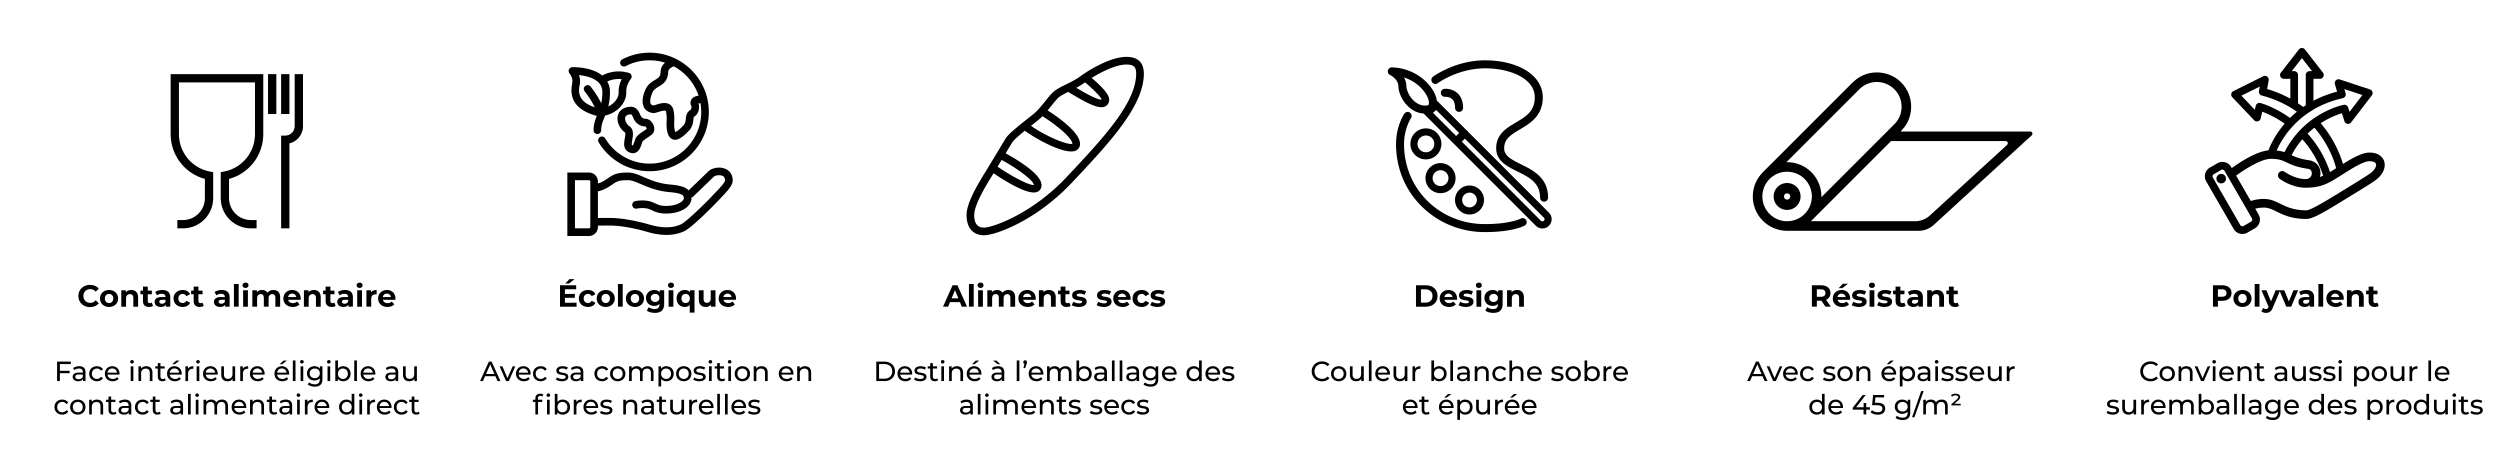 <svg xmlns="http://www.w3.org/2000/svg" viewBox="0 0 1600 300"><path d="M109.213 85.885c0 13.47 9.092 25.17 21.915 28.617v12.341c0 7.717-6.278 13.996-13.996 13.996h-3.637v5.31h3.637c10.645 0 19.306-8.66 19.306-19.306V110.19l-2.159-.41c-11.447-2.178-19.755-12.228-19.755-23.895V52.749h48.663v33.136c0 11.667-8.309 21.717-19.756 23.895l-2.159.41v16.653c0 10.646 8.66 19.306 19.306 19.306h3.637v-5.31h-3.637c-7.717 0-13.995-6.279-13.995-13.996v-12.341c12.822-3.447 21.914-15.147 21.914-28.617V47.438h-59.284zM171.543 47.438h5.31v25.54h-5.31zM179.917 47.438h5.31v25.54h-5.31z"></path><path d="M188.597 47.438v33.306a6.03 6.03 0 0 1-6.024 6.024h-2.656v59.381h5.31V91.764c4.974-1.198 8.68-5.685 8.68-11.02V47.438zM50.172 189.436c0-4.13 3.171-7.086 7.439-7.086 2.37 0 4.346.86 5.638 2.427l-2.036 1.88c-.92-1.057-2.075-1.606-3.445-1.606-2.565 0-4.386 1.801-4.386 4.385 0 2.585 1.821 4.386 4.386 4.386 1.37 0 2.525-.548 3.445-1.625l2.036 1.88c-1.292 1.585-3.269 2.446-5.658 2.446-4.248 0-7.419-2.956-7.419-7.087M64.01 191.022c0-3.171 2.448-5.422 5.796-5.422s5.775 2.251 5.775 5.422-2.428 5.423-5.775 5.423-5.795-2.251-5.795-5.423m8.478 0c0-1.82-1.155-2.917-2.682-2.917-1.528 0-2.702 1.097-2.702 2.917s1.174 2.917 2.702 2.917c1.527 0 2.682-1.096 2.682-2.917M88.383 190.259v6.03h-3.054v-5.56c0-1.704-.783-2.487-2.134-2.487-1.468 0-2.525.901-2.525 2.839v5.207h-3.054v-10.532h2.917v1.233c.822-.9 2.055-1.39 3.484-1.39 2.486 0 4.366 1.45 4.366 4.66M97.935 195.78c-.626.45-1.546.665-2.486.665-2.487 0-3.935-1.272-3.935-3.778v-4.327H89.89v-2.349h1.625v-2.565h3.054v2.565h2.623v2.35h-2.623v4.286c0 .901.49 1.39 1.311 1.39.451 0 .901-.137 1.234-.391zM108.976 190.278v6.01h-2.858v-1.311c-.568.959-1.664 1.468-3.211 1.468-2.467 0-3.935-1.37-3.935-3.191 0-1.86 1.312-3.152 4.522-3.152h2.428c0-1.312-.783-2.075-2.428-2.075-1.116 0-2.27.372-3.034.979l-1.097-2.134c1.156-.822 2.859-1.272 4.542-1.272 3.21 0 5.07 1.487 5.07 4.678m-3.054 2.682v-1.076h-2.095c-1.429 0-1.88.528-1.88 1.233 0 .763.647 1.273 1.723 1.273 1.019 0 1.9-.47 2.252-1.43M111.069 191.022c0-3.171 2.447-5.422 5.873-5.422 2.212 0 3.955.959 4.718 2.682l-2.369 1.272c-.567-.998-1.41-1.449-2.369-1.449-1.546 0-2.76 1.077-2.76 2.917s1.214 2.917 2.76 2.917c.96 0 1.802-.43 2.37-1.448l2.368 1.292c-.763 1.683-2.506 2.662-4.718 2.662-3.426 0-5.873-2.251-5.873-5.423M130.37 195.78c-.626.45-1.546.665-2.486.665-2.486 0-3.935-1.272-3.935-3.778v-4.327h-1.625v-2.349h1.625v-2.565h3.054v2.565h2.624v2.35h-2.624v4.286c0 .901.49 1.39 1.312 1.39.45 0 .9-.137 1.233-.391zM146.95 190.278v6.01h-2.858v-1.311c-.568.959-1.664 1.468-3.211 1.468-2.466 0-3.935-1.37-3.935-3.191 0-1.86 1.312-3.152 4.522-3.152h2.428c0-1.312-.783-2.075-2.428-2.075-1.115 0-2.27.372-3.034.979l-1.097-2.134c1.156-.822 2.859-1.272 4.542-1.272 3.21 0 5.07 1.487 5.07 4.678m-3.054 2.682v-1.076h-2.095c-1.429 0-1.879.528-1.879 1.233 0 .763.646 1.273 1.723 1.273 1.018 0 1.899-.47 2.251-1.43M149.71 181.762h3.053v14.526h-3.054zM155.23 182.584c0-.959.763-1.703 1.898-1.703s1.899.705 1.899 1.645c0 1.018-.764 1.762-1.899 1.762s-1.899-.744-1.899-1.704m.371 3.172h3.054v10.532H155.6zM179.289 190.259v6.03h-3.055v-5.56c0-1.704-.763-2.487-1.996-2.487-1.37 0-2.33.881-2.33 2.76v5.286h-3.054v-5.56c0-1.703-.724-2.486-1.997-2.486-1.35 0-2.31.881-2.31 2.76v5.286h-3.054v-10.532h2.917v1.214c.783-.9 1.958-1.37 3.309-1.37 1.468 0 2.721.567 3.465 1.722.841-1.076 2.212-1.722 3.798-1.722 2.505 0 4.307 1.448 4.307 4.659M192.403 191.884h-7.968c.294 1.311 1.41 2.114 3.015 2.114 1.116 0 1.918-.333 2.643-1.018l1.625 1.762c-.98 1.116-2.447 1.703-4.346 1.703-3.642 0-6.01-2.29-6.01-5.423 0-3.151 2.408-5.422 5.618-5.422 3.093 0 5.482 2.075 5.482 5.461 0 .235-.04.568-.06.823m-8.007-1.782h5.188c-.216-1.331-1.214-2.192-2.584-2.192-1.39 0-2.389.841-2.604 2.192M205.263 190.259v6.03h-3.053v-5.56c0-1.704-.784-2.487-2.135-2.487-1.468 0-2.525.901-2.525 2.839v5.207h-3.054v-10.532h2.917v1.233c.822-.9 2.056-1.39 3.485-1.39 2.486 0 4.365 1.45 4.365 4.66M214.816 195.78c-.627.45-1.547.665-2.487.665-2.486 0-3.934-1.272-3.934-3.778v-4.327h-1.625v-2.349h1.625v-2.565h3.053v2.565h2.624v2.35h-2.624v4.286c0 .901.49 1.39 1.312 1.39.45 0 .9-.137 1.233-.391zM225.856 190.278v6.01h-2.858v-1.311c-.568.959-1.664 1.468-3.21 1.468-2.467 0-3.936-1.37-3.936-3.191 0-1.86 1.312-3.152 4.523-3.152h2.427c0-1.312-.783-2.075-2.427-2.075-1.116 0-2.271.372-3.035.979l-1.096-2.134c1.155-.822 2.858-1.272 4.542-1.272 3.21 0 5.07 1.487 5.07 4.678m-3.054 2.682v-1.076h-2.094c-1.43 0-1.88.528-1.88 1.233 0 .763.646 1.273 1.723 1.273 1.018 0 1.899-.47 2.251-1.43M228.243 182.584c0-.959.763-1.703 1.899-1.703s1.899.705 1.899 1.645c0 1.018-.764 1.762-1.9 1.762s-1.898-.744-1.898-1.704m.372 3.172h3.054v10.532h-3.054zM241.045 185.6v2.818c-.254-.02-.45-.039-.685-.039-1.683 0-2.8.92-2.8 2.937v4.972h-3.053v-10.532h2.917v1.39c.744-1.018 1.996-1.546 3.621-1.546M253.026 191.884h-7.968c.294 1.311 1.41 2.114 3.015 2.114 1.116 0 1.918-.333 2.643-1.018l1.625 1.762c-.98 1.116-2.447 1.703-4.346 1.703-3.642 0-6.01-2.29-6.01-5.423 0-3.151 2.408-5.422 5.618-5.422 3.093 0 5.482 2.075 5.482 5.461 0 .235-.04.568-.059.823m-8.007-1.782h5.188c-.216-1.331-1.214-2.192-2.584-2.192-1.39 0-2.389.841-2.604 2.192M38.32 232.993v4.34h6.244v1.53h-6.245v5.036H36.54v-12.454h8.79v1.548zM54.727 238.205v5.694h-1.619v-1.245c-.57.853-1.62 1.351-3.096 1.351-2.135 0-3.487-1.138-3.487-2.775 0-1.512.978-2.758 3.79-2.758h2.704v-.338c0-1.441-.836-2.277-2.527-2.277-1.12 0-2.259.391-2.989 1.014l-.711-1.28c.978-.784 2.384-1.21 3.896-1.21 2.58 0 4.04 1.244 4.04 3.824m-1.708 2.812V239.7h-2.633c-1.69 0-2.171.658-2.171 1.459 0 .943.783 1.53 2.082 1.53 1.28 0 2.295-.587 2.722-1.672M57.079 239.184c0-2.812 2.082-4.804 4.982-4.804 1.69 0 3.095.695 3.842 2.011l-1.298.836c-.605-.925-1.53-1.353-2.562-1.353-1.85 0-3.238 1.3-3.238 3.31 0 2.046 1.387 3.327 3.238 3.327 1.032 0 1.957-.427 2.562-1.352l1.298.818c-.747 1.317-2.152 2.028-3.842 2.028-2.9 0-4.982-2.01-4.982-4.821M76.458 239.753h-7.65c.213 1.655 1.547 2.758 3.415 2.758 1.104 0 2.029-.374 2.722-1.139l.943 1.103c-.853.997-2.152 1.53-3.718 1.53-3.042 0-5.07-2.01-5.07-4.821 0-2.793 2.01-4.804 4.732-4.804s4.661 1.957 4.661 4.858c0 .141-.017.355-.035.515m-7.65-1.227h6.049c-.178-1.584-1.37-2.704-3.025-2.704-1.637 0-2.847 1.102-3.025 2.704M83.349 231.551c0-.622.498-1.12 1.156-1.12s1.157.48 1.157 1.085c0 .64-.48 1.139-1.157 1.139-.658 0-1.156-.48-1.156-1.104m.302 2.918h1.708v9.43h-1.708zM97.566 238.472v5.427h-1.708v-5.23c0-1.851-.925-2.758-2.544-2.758-1.815 0-2.99 1.085-2.99 3.13v4.858h-1.707v-9.43h1.636v1.424c.694-.961 1.904-1.513 3.399-1.513 2.295 0 3.914 1.317 3.914 4.092M106.04 243.347c-.517.445-1.3.658-2.065.658-1.903 0-2.989-1.05-2.989-2.953v-5.178h-1.6v-1.405h1.6v-2.063h1.708v2.063h2.705v1.405h-2.705v5.107c0 1.015.534 1.584 1.477 1.584.499 0 .978-.16 1.334-.445zM116.272 239.753h-7.65c.213 1.655 1.547 2.758 3.415 2.758 1.103 0 2.029-.374 2.722-1.139l.944 1.103c-.855.997-2.153 1.53-3.719 1.53-3.043 0-5.07-2.01-5.07-4.821 0-2.793 2.01-4.804 4.732-4.804s4.661 1.957 4.661 4.858c0 .141-.017.355-.035.515m-7.65-1.227h6.048c-.177-1.584-1.37-2.704-3.024-2.704-1.637 0-2.847 1.102-3.025 2.704m3.273-5.427h-1.601l2.42-2.312h2.17zM123.749 234.38v1.655c-.143-.018-.267-.018-.392-.018-1.833 0-2.971 1.121-2.971 3.185v4.697h-1.708v-9.43h1.637v1.584c.605-1.103 1.779-1.673 3.434-1.673M125.547 231.551c0-.622.499-1.12 1.157-1.12s1.156.48 1.156 1.085c0 .64-.48 1.139-1.156 1.139-.658 0-1.157-.48-1.157-1.104m.303 2.918h1.708v9.43h-1.708zM139.302 239.753h-7.65c.213 1.655 1.547 2.758 3.415 2.758 1.103 0 2.029-.374 2.723-1.139l.943 1.103c-.855.997-2.153 1.53-3.719 1.53-3.042 0-5.07-2.01-5.07-4.821 0-2.793 2.01-4.804 4.732-4.804s4.661 1.957 4.661 4.858c0 .141-.017.355-.035.515m-7.65-1.227h6.049c-.178-1.584-1.37-2.704-3.025-2.704-1.636 0-2.846 1.102-3.025 2.704M150.497 234.47v9.429h-1.619v-1.424c-.694.98-1.868 1.53-3.203 1.53-2.437 0-4.056-1.334-4.056-4.11v-5.426h1.708v5.23c0 1.851.925 2.776 2.544 2.776 1.78 0 2.918-1.103 2.918-3.13v-4.876zM158.828 234.38v1.655c-.142-.018-.267-.018-.391-.018-1.833 0-2.972 1.121-2.972 3.185v4.697h-1.708v-9.43h1.637v1.584c.605-1.103 1.78-1.673 3.434-1.673M169.328 239.753h-7.651c.214 1.655 1.548 2.758 3.416 2.758 1.103 0 2.028-.374 2.722-1.139l.943 1.103c-.854.997-2.152 1.53-3.718 1.53-3.043 0-5.071-2.01-5.071-4.821 0-2.793 2.01-4.804 4.733-4.804s4.66 1.957 4.66 4.858c0 .141-.017.355-.034.515m-7.651-1.227h6.05c-.179-1.584-1.371-2.704-3.025-2.704-1.637 0-2.847 1.102-3.025 2.704M185.007 239.753h-7.65c.213 1.655 1.547 2.758 3.416 2.758 1.103 0 2.028-.374 2.722-1.139l.943 1.103c-.854.997-2.153 1.53-3.719 1.53-3.042 0-5.07-2.01-5.07-4.821 0-2.793 2.01-4.804 4.732-4.804s4.662 1.957 4.662 4.858c0 .141-.018.355-.036.515m-7.65-1.227h6.049c-.178-1.584-1.37-2.704-3.025-2.704-1.636 0-2.846 1.102-3.024 2.704m3.273-5.427h-1.601l2.42-2.312h2.17zM187.413 230.698h1.708v13.2h-1.708zM192.076 231.551c0-.622.498-1.12 1.156-1.12s1.157.48 1.157 1.085c0 .64-.48 1.139-1.157 1.139-.658 0-1.156-.48-1.156-1.104m.302 2.918h1.709v9.43h-1.709zM206.365 234.47v8.148c0 3.327-1.69 4.84-4.893 4.84-1.726 0-3.47-.481-4.501-1.407l.818-1.316c.872.747 2.242 1.227 3.63 1.227 2.224 0 3.238-1.03 3.238-3.167v-.747c-.819.979-2.047 1.46-3.399 1.46-2.722 0-4.786-1.851-4.786-4.573s2.064-4.555 4.786-4.555c1.406 0 2.687.516 3.488 1.548v-1.459zm-1.673 4.465c0-1.833-1.352-3.06-3.238-3.06-1.904 0-3.256 1.227-3.256 3.06 0 1.814 1.352 3.078 3.256 3.078 1.886 0 3.238-1.264 3.238-3.078M209.322 231.551c0-.622.498-1.12 1.157-1.12s1.156.48 1.156 1.085c0 .64-.48 1.139-1.156 1.139-.659 0-1.157-.48-1.157-1.104m.303 2.918h1.708v9.43h-1.708zM224.357 239.184c0 2.882-2.01 4.821-4.768 4.821-1.387 0-2.597-.533-3.362-1.6v1.494h-1.637v-13.201h1.708v5.195c.783-1.015 1.957-1.513 3.291-1.513 2.758 0 4.768 1.922 4.768 4.804m-1.725 0c0-2.01-1.37-3.31-3.185-3.31-1.797 0-3.167 1.3-3.167 3.31s1.37 3.327 3.167 3.327c1.815 0 3.185-1.316 3.185-3.327M226.728 230.698h1.708v13.2h-1.708zM240.18 239.753h-7.65c.213 1.655 1.547 2.758 3.415 2.758 1.103 0 2.029-.374 2.723-1.139l.943 1.103c-.855.997-2.153 1.53-3.719 1.53-3.042 0-5.07-2.01-5.07-4.821 0-2.793 2.01-4.804 4.732-4.804s4.661 1.957 4.661 4.858c0 .141-.017.355-.035.515m-7.65-1.227h6.049c-.178-1.584-1.37-2.704-3.025-2.704-1.636 0-2.846 1.102-3.025 2.704M254.846 238.205v5.694h-1.619v-1.245c-.57.853-1.619 1.351-3.096 1.351-2.135 0-3.487-1.138-3.487-2.775 0-1.512.979-2.758 3.79-2.758h2.704v-.338c0-1.441-.836-2.277-2.527-2.277-1.12 0-2.259.391-2.988 1.014l-.712-1.28c.978-.784 2.384-1.21 3.896-1.21 2.58 0 4.04 1.244 4.04 3.824m-1.708 2.812V239.7h-2.633c-1.69 0-2.17.658-2.17 1.459 0 .943.782 1.53 2.081 1.53 1.28 0 2.295-.587 2.722-1.672M266.806 234.47v9.429h-1.62v-1.424c-.693.98-1.868 1.53-3.202 1.53-2.438 0-4.056-1.334-4.056-4.11v-5.426h1.708v5.23c0 1.851.925 2.776 2.544 2.776 1.78 0 2.918-1.103 2.918-3.13v-4.876zM34.868 260.541c0-2.811 2.082-4.803 4.982-4.803 1.69 0 3.095.694 3.842 2.01l-1.298.836c-.605-.924-1.53-1.352-2.562-1.352-1.85 0-3.238 1.299-3.238 3.31 0 2.045 1.388 3.327 3.238 3.327 1.032 0 1.957-.427 2.562-1.353l1.298.818c-.747 1.318-2.152 2.029-3.842 2.029-2.9 0-4.982-2.01-4.982-4.822M44.888 260.541c0-2.811 2.082-4.803 4.91-4.803 2.83 0 4.893 1.992 4.893 4.803s-2.063 4.822-4.892 4.822-4.91-2.01-4.91-4.822m8.078 0c0-2.01-1.352-3.31-3.167-3.31s-3.185 1.3-3.185 3.31 1.37 3.328 3.185 3.328 3.167-1.317 3.167-3.328M66.01 259.83v5.426h-1.707v-5.23c0-1.85-.925-2.758-2.545-2.758-1.814 0-2.988 1.085-2.988 3.13v4.858h-1.708v-9.43h1.636v1.424c.694-.96 1.904-1.512 3.399-1.512 2.295 0 3.914 1.316 3.914 4.092M74.484 264.705c-.516.445-1.299.658-2.064.658-1.903 0-2.989-1.05-2.989-2.953v-5.178h-1.6v-1.405h1.6v-2.064h1.708v2.064h2.704v1.405H71.14v5.106c0 1.015.534 1.584 1.477 1.584.498 0 .978-.16 1.334-.445zM84.023 259.563v5.693h-1.62v-1.245c-.568.854-1.618 1.352-3.095 1.352-2.135 0-3.487-1.139-3.487-2.776 0-1.511.978-2.757 3.79-2.757h2.704v-.338c0-1.442-.836-2.278-2.527-2.278-1.12 0-2.26.392-2.989 1.015l-.712-1.281c.979-.784 2.385-1.21 3.897-1.21 2.58 0 4.039 1.245 4.039 3.825m-1.708 2.811v-1.317h-2.633c-1.69 0-2.171.658-2.171 1.459 0 .943.783 1.53 2.082 1.53 1.28 0 2.295-.587 2.722-1.672M86.375 260.541c0-2.811 2.082-4.803 4.982-4.803 1.69 0 3.095.694 3.842 2.01l-1.299.836c-.604-.924-1.53-1.352-2.562-1.352-1.85 0-3.237 1.299-3.237 3.31 0 2.045 1.387 3.327 3.237 3.327 1.033 0 1.958-.427 2.562-1.353l1.3.818c-.748 1.318-2.154 2.029-3.843 2.029-2.9 0-4.982-2.01-4.982-4.822M102.836 264.705c-.516.445-1.3.658-2.064.658-1.904 0-2.99-1.05-2.99-2.953v-5.178h-1.6v-1.405h1.6v-2.064h1.709v2.064h2.704v1.405H99.49v5.106c0 1.015.533 1.584 1.476 1.584.498 0 .979-.16 1.335-.445zM117.162 259.563v5.693h-1.619v-1.245c-.57.854-1.62 1.352-3.096 1.352-2.135 0-3.487-1.139-3.487-2.776 0-1.511.979-2.757 3.79-2.757h2.704v-.338c0-1.442-.836-2.278-2.527-2.278-1.12 0-2.259.392-2.988 1.015l-.712-1.281c.979-.784 2.384-1.21 3.896-1.21 2.58 0 4.04 1.245 4.04 3.825m-1.708 2.811v-1.317h-2.633c-1.69 0-2.171.658-2.171 1.459 0 .943.783 1.53 2.082 1.53 1.28 0 2.295-.587 2.722-1.672M120.333 252.055h1.708v13.201h-1.708zM124.995 252.909c0-.622.499-1.121 1.157-1.121s1.156.48 1.156 1.085c0 .641-.48 1.14-1.156 1.14-.658 0-1.157-.481-1.157-1.104m.303 2.918h1.708v9.43h-1.708zM145.92 259.83v5.426h-1.708v-5.23c0-1.85-.89-2.758-2.437-2.758-1.708 0-2.83 1.085-2.83 3.13v4.858h-1.707v-5.23c0-1.85-.89-2.758-2.438-2.758-1.708 0-2.828 1.085-2.828 3.13v4.858h-1.708v-9.43h1.636v1.406c.677-.96 1.833-1.494 3.256-1.494 1.442 0 2.651.569 3.274 1.743.712-1.068 2.029-1.743 3.63-1.743 2.295 0 3.86 1.316 3.86 4.092M157.616 261.11h-7.651c.214 1.655 1.548 2.759 3.416 2.759 1.103 0 2.028-.374 2.722-1.14l.943 1.103c-.854.998-2.152 1.53-3.718 1.53-3.043 0-5.071-2.01-5.071-4.82 0-2.794 2.01-4.804 4.733-4.804s4.661 1.957 4.661 4.857c0 .142-.018.356-.035.516m-7.651-1.227h6.05c-.178-1.584-1.37-2.704-3.025-2.704-1.637 0-2.847 1.103-3.025 2.704M168.97 259.83v5.426h-1.707v-5.23c0-1.85-.926-2.758-2.545-2.758-1.814 0-2.988 1.085-2.988 3.13v4.858h-1.708v-9.43h1.636v1.424c.694-.96 1.904-1.512 3.399-1.512 2.295 0 3.914 1.316 3.914 4.092M177.444 264.705c-.516.445-1.299.658-2.064.658-1.903 0-2.989-1.05-2.989-2.953v-5.178h-1.6v-1.405h1.6v-2.064h1.708v2.064h2.704v1.405H174.1v5.106c0 1.015.534 1.584 1.477 1.584.498 0 .978-.16 1.334-.445zM186.983 259.563v5.693h-1.62v-1.245c-.568.854-1.618 1.352-3.095 1.352-2.135 0-3.487-1.139-3.487-2.776 0-1.511.978-2.757 3.79-2.757h2.704v-.338c0-1.442-.836-2.278-2.527-2.278-1.12 0-2.26.392-2.989 1.015l-.712-1.281c.979-.784 2.385-1.21 3.897-1.21 2.58 0 4.039 1.245 4.039 3.825m-1.708 2.811v-1.317h-2.633c-1.69 0-2.171.658-2.171 1.459 0 .943.783 1.53 2.082 1.53 1.28 0 2.295-.587 2.722-1.672M189.85 252.909c0-.622.5-1.121 1.157-1.121s1.157.48 1.157 1.085c0 .641-.48 1.14-1.157 1.14-.658 0-1.156-.481-1.156-1.104m.303 2.918h1.708v9.43h-1.708zM200.189 255.738v1.654c-.142-.018-.267-.018-.391-.018-1.833 0-2.971 1.122-2.971 3.185v4.697h-1.708v-9.43h1.636v1.585c.605-1.104 1.78-1.673 3.434-1.673M210.689 261.11h-7.65c.213 1.655 1.547 2.759 3.415 2.759 1.103 0 2.028-.374 2.722-1.14l.944 1.103c-.855.998-2.153 1.53-3.719 1.53-3.043 0-5.07-2.01-5.07-4.82 0-2.794 2.01-4.804 4.732-4.804s4.661 1.957 4.661 4.857c0 .142-.017.356-.035.516m-7.65-1.227h6.048c-.177-1.584-1.37-2.704-3.024-2.704-1.637 0-2.847 1.103-3.025 2.704M226.778 252.055v13.201h-1.637v-1.494c-.764 1.068-1.974 1.6-3.362 1.6-2.758 0-4.769-1.939-4.769-4.82s2.011-4.804 4.769-4.804c1.334 0 2.508.498 3.291 1.512v-5.195zm-1.69 8.486c0-2.01-1.37-3.31-3.167-3.31-1.815 0-3.185 1.3-3.185 3.31s1.37 3.328 3.185 3.328c1.797 0 3.167-1.317 3.167-3.328M229.718 252.909c0-.622.498-1.121 1.157-1.121s1.156.48 1.156 1.085c0 .641-.48 1.14-1.156 1.14-.659 0-1.157-.481-1.157-1.104m.303 2.918h1.708v9.43h-1.708zM240.056 255.738v1.654c-.142-.018-.266-.018-.39-.018-1.833 0-2.972 1.122-2.972 3.185v4.697h-1.708v-9.43h1.637v1.585c.605-1.104 1.779-1.673 3.433-1.673M250.556 261.11h-7.65c.213 1.655 1.547 2.759 3.415 2.759 1.103 0 2.029-.374 2.723-1.14l.943 1.103c-.855.998-2.153 1.53-3.719 1.53-3.042 0-5.07-2.01-5.07-4.82 0-2.794 2.01-4.804 4.732-4.804s4.661 1.957 4.661 4.857c0 .142-.017.356-.035.516m-7.65-1.227h6.049c-.178-1.584-1.37-2.704-3.025-2.704-1.636 0-2.846 1.103-3.025 2.704M252.09 260.541c0-2.811 2.082-4.803 4.982-4.803 1.69 0 3.096.694 3.843 2.01l-1.3.836c-.604-.924-1.529-1.352-2.561-1.352-1.85 0-3.238 1.299-3.238 3.31 0 2.045 1.388 3.327 3.238 3.327 1.032 0 1.957-.427 2.562-1.353l1.299.818c-.747 1.318-2.153 2.029-3.843 2.029-2.9 0-4.982-2.01-4.982-4.822M268.55 264.705c-.515.445-1.298.658-2.064.658-1.903 0-2.988-1.05-2.988-2.953v-5.178h-1.601v-1.405h1.6v-2.064h1.709v2.064h2.704v1.405h-2.704v5.106c0 1.015.533 1.584 1.476 1.584.498 0 .979-.16 1.335-.445zM317.055 240.786h-6.618l-1.37 3.113h-1.833l5.64-12.454h1.762l5.658 12.454h-1.869zm-.622-1.424-2.687-6.103-2.686 6.103zM329.763 234.47l-4.127 9.429h-1.744l-4.128-9.43h1.78l3.237 7.562 3.31-7.562zM339.587 239.753h-7.65c.213 1.655 1.547 2.758 3.416 2.758 1.103 0 2.028-.374 2.722-1.139l.943 1.103c-.854.997-2.153 1.53-3.719 1.53-3.042 0-5.07-2.01-5.07-4.821 0-2.793 2.01-4.804 4.733-4.804s4.66 1.957 4.66 4.858c0 .141-.017.355-.035.515m-7.65-1.227h6.049c-.178-1.584-1.37-2.704-3.024-2.704-1.638 0-2.847 1.102-3.025 2.704M341.121 239.184c0-2.812 2.082-4.804 4.982-4.804 1.69 0 3.096.695 3.843 2.011l-1.299.836c-.604-.925-1.53-1.353-2.562-1.353-1.85 0-3.238 1.3-3.238 3.31 0 2.046 1.388 3.327 3.238 3.327 1.032 0 1.958-.427 2.562-1.352l1.299.818c-.747 1.317-2.153 2.028-3.843 2.028-2.9 0-4.982-2.01-4.982-4.821M355.751 242.903l.712-1.353c.8.57 2.082.979 3.309.979 1.584 0 2.242-.48 2.242-1.282 0-2.117-5.96-.284-5.96-4.038 0-1.69 1.512-2.829 3.932-2.829 1.227 0 2.615.32 3.434.854l-.73 1.352c-.854-.551-1.797-.747-2.722-.747-1.495 0-2.224.552-2.224 1.3 0 2.223 5.978.408 5.978 4.073 0 1.708-1.566 2.793-4.074 2.793-1.566 0-3.114-.48-3.897-1.102M373.333 238.205v5.694h-1.62v-1.245c-.569.853-1.619 1.351-3.095 1.351-2.136 0-3.488-1.138-3.488-2.775 0-1.512.979-2.758 3.79-2.758h2.705v-.338c0-1.441-.837-2.277-2.527-2.277-1.12 0-2.26.391-2.989 1.014l-.712-1.28c.98-.784 2.384-1.21 3.897-1.21 2.58 0 4.039 1.244 4.039 3.824m-1.708 2.812V239.7h-2.634c-1.69 0-2.17.658-2.17 1.459 0 .943.783 1.53 2.081 1.53 1.281 0 2.295-.587 2.723-1.672M380.419 239.184c0-2.812 2.082-4.804 4.982-4.804 1.69 0 3.096.695 3.843 2.011l-1.3.836c-.604-.925-1.529-1.353-2.561-1.353-1.85 0-3.238 1.3-3.238 3.31 0 2.046 1.388 3.327 3.238 3.327 1.032 0 1.957-.427 2.562-1.352l1.299.818c-.747 1.317-2.153 2.028-3.843 2.028-2.9 0-4.982-2.01-4.982-4.821M390.439 239.184c0-2.812 2.082-4.804 4.91-4.804 2.83 0 4.893 1.992 4.893 4.804s-2.063 4.821-4.892 4.821-4.911-2.01-4.911-4.821m8.078 0c0-2.01-1.352-3.31-3.167-3.31s-3.185 1.3-3.185 3.31 1.37 3.327 3.185 3.327 3.167-1.316 3.167-3.327M418.27 238.472v5.427h-1.708v-5.23c0-1.851-.89-2.758-2.438-2.758-1.708 0-2.829 1.085-2.829 3.13v4.858h-1.708v-5.23c0-1.851-.89-2.758-2.438-2.758-1.708 0-2.828 1.085-2.828 3.13v4.858h-1.708v-9.43h1.637v1.405c.676-.96 1.832-1.494 3.255-1.494 1.442 0 2.651.57 3.274 1.743.712-1.067 2.029-1.743 3.63-1.743 2.295 0 3.86 1.317 3.86 4.092M431.193 239.184c0 2.9-2.01 4.821-4.768 4.821-1.335 0-2.509-.515-3.292-1.53v4.875h-1.708v-12.88h1.637v1.493c.765-1.049 1.975-1.583 3.363-1.583 2.758 0 4.768 1.922 4.768 4.804m-1.726 0c0-1.992-1.37-3.31-3.185-3.31-1.797 0-3.167 1.318-3.167 3.31 0 2.01 1.37 3.327 3.167 3.327 1.815 0 3.185-1.316 3.185-3.327M432.691 239.184c0-2.812 2.083-4.804 4.911-4.804 2.83 0 4.893 1.992 4.893 4.804s-2.064 4.821-4.893 4.821-4.91-2.01-4.91-4.821m8.078 0c0-2.01-1.352-3.31-3.167-3.31s-3.184 1.3-3.184 3.31 1.37 3.327 3.184 3.327 3.167-1.316 3.167-3.327M443.673 242.903l.711-1.353c.801.57 2.082.979 3.31.979 1.583 0 2.242-.48 2.242-1.282 0-2.117-5.96-.284-5.96-4.038 0-1.69 1.511-2.829 3.931-2.829 1.228 0 2.616.32 3.434.854l-.73 1.352c-.854-.551-1.796-.747-2.722-.747-1.494 0-2.224.552-2.224 1.3 0 2.223 5.979.408 5.979 4.073 0 1.708-1.566 2.793-4.075 2.793-1.566 0-3.113-.48-3.896-1.102M453.48 231.551c0-.622.498-1.12 1.156-1.12s1.156.48 1.156 1.085c0 .64-.48 1.139-1.156 1.139-.658 0-1.157-.48-1.157-1.104m.302 2.918h1.708v9.43h-1.708zM464.049 243.347c-.516.445-1.299.658-2.064.658-1.903 0-2.989-1.05-2.989-2.953v-5.178h-1.6v-1.405h1.6v-2.063h1.708v2.063h2.704v1.405h-2.704v5.107c0 1.015.534 1.584 1.477 1.584.498 0 .978-.16 1.334-.445zM465.813 231.551c0-.622.498-1.12 1.156-1.12s1.157.48 1.157 1.085c0 .64-.48 1.139-1.157 1.139-.658 0-1.156-.48-1.156-1.104m.302 2.918h1.708v9.43h-1.708zM470.209 239.184c0-2.812 2.082-4.804 4.91-4.804 2.83 0 4.893 1.992 4.893 4.804s-2.064 4.821-4.893 4.821-4.91-2.01-4.91-4.821m8.077 0c0-2.01-1.352-3.31-3.167-3.31s-3.184 1.3-3.184 3.31 1.37 3.327 3.184 3.327 3.167-1.316 3.167-3.327M491.332 238.472v5.427h-1.708v-5.23c0-1.851-.926-2.758-2.545-2.758-1.814 0-2.989 1.085-2.989 3.13v4.858h-1.708v-9.43h1.637v1.424c.694-.961 1.904-1.513 3.399-1.513 2.294 0 3.914 1.317 3.914 4.092M507.777 239.753h-7.65c.213 1.655 1.547 2.758 3.416 2.758 1.103 0 2.028-.374 2.722-1.139l.943 1.103c-.854.997-2.153 1.53-3.719 1.53-3.042 0-5.07-2.01-5.07-4.821 0-2.793 2.01-4.804 4.732-4.804s4.662 1.957 4.662 4.858c0 .141-.018.355-.036.515m-7.65-1.227h6.049c-.178-1.584-1.37-2.704-3.025-2.704-1.636 0-2.846 1.102-3.024 2.704M519.132 238.472v5.427h-1.708v-5.23c0-1.851-.925-2.758-2.545-2.758-1.814 0-2.988 1.085-2.988 3.13v4.858h-1.708v-9.43h1.636v1.424c.694-.961 1.904-1.513 3.399-1.513 2.295 0 3.914 1.317 3.914 4.092M345.757 251.948c.729 0 1.44.178 1.921.551l-.516 1.3a2.2 2.2 0 0 0-1.316-.445c-1.014 0-1.53.57-1.53 1.654v.819h2.74v1.405h-2.705v8.024h-1.708v-8.024h-1.6v-1.405h1.6v-.836c0-1.833 1.103-3.043 3.114-3.043m4.038.96c0-.621.499-1.12 1.157-1.12s1.156.48 1.156 1.085c0 .641-.48 1.14-1.156 1.14-.658 0-1.157-.481-1.157-1.104m.303 2.919h1.708v9.43h-1.708zM364.834 260.541c0 2.882-2.01 4.822-4.768 4.822-1.388 0-2.598-.533-3.363-1.6v1.493h-1.637v-13.2h1.708v5.194c.783-1.014 1.957-1.512 3.292-1.512 2.757 0 4.768 1.922 4.768 4.803m-1.726 0c0-2.01-1.37-3.31-3.185-3.31-1.797 0-3.167 1.3-3.167 3.31s1.37 3.328 3.167 3.328c1.815 0 3.185-1.317 3.185-3.328M372.274 255.738v1.654c-.142-.018-.266-.018-.39-.018-1.833 0-2.972 1.122-2.972 3.185v4.697h-1.708v-9.43h1.637v1.585c.605-1.104 1.78-1.673 3.433-1.673M382.774 261.11h-7.65c.213 1.655 1.547 2.759 3.416 2.759 1.103 0 2.028-.374 2.722-1.14l.943 1.103c-.854.998-2.153 1.53-3.719 1.53-3.042 0-5.07-2.01-5.07-4.82 0-2.794 2.01-4.804 4.733-4.804s4.66 1.957 4.66 4.857c0 .142-.017.356-.035.516m-7.65-1.227h6.049c-.178-1.584-1.37-2.704-3.024-2.704-1.637 0-2.847 1.103-3.025 2.704M383.988 264.26l.712-1.352c.8.569 2.081.978 3.309.978 1.583 0 2.242-.48 2.242-1.281 0-2.117-5.96-.284-5.96-4.038 0-1.69 1.512-2.83 3.932-2.83 1.227 0 2.615.321 3.433.854l-.73 1.353c-.853-.552-1.796-.747-2.721-.747-1.495 0-2.224.551-2.224 1.299 0 2.223 5.978.409 5.978 4.074 0 1.708-1.566 2.793-4.075 2.793-1.565 0-3.113-.48-3.896-1.103M407.834 259.83v5.426h-1.708v-5.23c0-1.85-.926-2.758-2.545-2.758-1.814 0-2.989 1.085-2.989 3.13v4.858h-1.708v-9.43h1.637v1.424c.694-.96 1.904-1.512 3.399-1.512 2.294 0 3.914 1.316 3.914 4.092M418.478 259.563v5.693h-1.62v-1.245c-.569.854-1.619 1.352-3.095 1.352-2.135 0-3.488-1.139-3.488-2.776 0-1.511.979-2.757 3.79-2.757h2.705v-.338c0-1.442-.837-2.278-2.527-2.278-1.12 0-2.26.392-2.989 1.015l-.712-1.281c.979-.784 2.384-1.21 3.897-1.21 2.58 0 4.039 1.245 4.039 3.825m-1.708 2.811v-1.317h-2.634c-1.69 0-2.17.658-2.17 1.459 0 .943.783 1.53 2.081 1.53 1.281 0 2.295-.587 2.723-1.672M426.95 264.705c-.516.445-1.299.658-2.064.658-1.904 0-2.989-1.05-2.989-2.953v-5.178h-1.601v-1.405h1.601v-2.064h1.708v2.064h2.704v1.405h-2.704v5.106c0 1.015.534 1.584 1.477 1.584.498 0 .978-.16 1.334-.445zM437.805 255.827v9.43h-1.619v-1.425c-.694.98-1.868 1.53-3.203 1.53-2.437 0-4.056-1.333-4.056-4.109v-5.426h1.708v5.23c0 1.85.925 2.775 2.544 2.775 1.78 0 2.918-1.102 2.918-3.13v-4.875zM446.136 255.738v1.654c-.143-.018-.267-.018-.392-.018-1.832 0-2.971 1.122-2.971 3.185v4.697h-1.708v-9.43h1.637v1.585c.605-1.104 1.779-1.673 3.434-1.673M456.635 261.11h-7.65c.213 1.655 1.547 2.759 3.415 2.759 1.104 0 2.029-.374 2.723-1.14l.943 1.103c-.854.998-2.153 1.53-3.719 1.53-3.042 0-5.07-2.01-5.07-4.82 0-2.794 2.01-4.804 4.732-4.804s4.661 1.957 4.661 4.857c0 .142-.017.356-.035.516m-7.65-1.227h6.049c-.178-1.584-1.37-2.704-3.025-2.704-1.637 0-2.846 1.103-3.025 2.704M459.041 252.055h1.708v13.201h-1.708zM464.006 252.055h1.708v13.201h-1.708zM477.46 261.11h-7.652c.214 1.655 1.548 2.759 3.416 2.759 1.103 0 2.029-.374 2.722-1.14l.944 1.103c-.855.998-2.153 1.53-3.719 1.53-3.043 0-5.07-2.01-5.07-4.82 0-2.794 2.01-4.804 4.732-4.804s4.661 1.957 4.661 4.857c0 .142-.017.356-.035.516m-7.652-1.227h6.05c-.178-1.584-1.37-2.704-3.025-2.704-1.637 0-2.847 1.103-3.025 2.704M478.672 264.26l.712-1.352c.8.569 2.081.978 3.309.978 1.583 0 2.242-.48 2.242-1.281 0-2.117-5.96-.284-5.96-4.038 0-1.69 1.512-2.83 3.932-2.83 1.227 0 2.615.321 3.433.854l-.73 1.353c-.853-.552-1.796-.747-2.721-.747-1.495 0-2.224.551-2.224 1.299 0 2.223 5.978.409 5.978 4.074 0 1.708-1.566 2.793-4.075 2.793-1.565 0-3.113-.48-3.896-1.103M369.005 193.744v2.544h-10.61v-13.704h10.355v2.546h-7.204v2.975h6.362v2.467h-6.362v3.172zm-4.816-12.275H361.8l2.643-2.82h3.289zM370.452 191.022c0-3.171 2.447-5.422 5.873-5.422 2.212 0 3.954.959 4.718 2.682l-2.37 1.272c-.566-.998-1.408-1.449-2.368-1.449-1.546 0-2.76 1.077-2.76 2.917s1.214 2.917 2.76 2.917c.96 0 1.802-.43 2.369-1.448l2.369 1.292c-.764 1.683-2.506 2.662-4.718 2.662-3.426 0-5.873-2.251-5.873-5.423M381.884 191.022c0-3.171 2.447-5.422 5.795-5.422s5.775 2.251 5.775 5.422-2.428 5.423-5.775 5.423-5.795-2.251-5.795-5.423m8.477 0c0-1.82-1.155-2.917-2.682-2.917-1.528 0-2.702 1.097-2.702 2.917s1.174 2.917 2.702 2.917c1.527 0 2.682-1.096 2.682-2.917M395.488 181.762h3.054v14.526h-3.054zM400.597 191.022c0-3.171 2.448-5.422 5.795-5.422s5.775 2.251 5.775 5.422-2.427 5.423-5.775 5.423-5.795-2.251-5.795-5.423m8.477 0c0-1.82-1.155-2.917-2.682-2.917s-2.701 1.097-2.701 2.917 1.174 2.917 2.701 2.917 2.682-1.096 2.682-2.917M425.067 185.756v8.77c0 3.916-2.114 5.717-5.912 5.717-1.997 0-3.935-.49-5.168-1.449l1.214-2.192c.9.724 2.368 1.194 3.719 1.194 2.154 0 3.093-.979 3.093-2.878v-.45c-.802.881-1.957 1.312-3.328 1.312-2.917 0-5.266-2.017-5.266-5.09s2.35-5.09 5.266-5.09c1.468 0 2.682.489 3.485 1.507v-1.35zm-3.015 4.933c0-1.546-1.154-2.584-2.76-2.584s-2.78 1.038-2.78 2.584 1.175 2.585 2.78 2.585 2.76-1.038 2.76-2.585M427.532 182.584c0-.959.764-1.703 1.9-1.703s1.898.705 1.898 1.645c0 1.018-.763 1.762-1.899 1.762-1.135 0-1.899-.744-1.899-1.704m.372 3.172h3.054v10.532h-3.054zM444.485 185.756v14.33h-3.054v-4.913c-.763.861-1.86 1.272-3.152 1.272-2.975 0-5.266-2.114-5.266-5.423s2.29-5.422 5.266-5.422c1.41 0 2.526.45 3.29 1.37v-1.214zm-2.995 5.266c0-1.82-1.174-2.917-2.682-2.917-1.527 0-2.701 1.097-2.701 2.917s1.174 2.917 2.701 2.917c1.508 0 2.682-1.096 2.682-2.917M457.914 185.756v10.532h-2.898v-1.252c-.803.92-1.977 1.41-3.27 1.41-2.642 0-4.502-1.489-4.502-4.739v-5.95h3.054v5.5c0 1.762.783 2.545 2.134 2.545 1.41 0 2.427-.9 2.427-2.839v-5.207zM471.009 191.884h-7.968c.294 1.311 1.41 2.114 3.015 2.114 1.115 0 1.918-.333 2.643-1.018l1.625 1.762c-.98 1.116-2.447 1.703-4.346 1.703-3.642 0-6.01-2.29-6.01-5.423 0-3.151 2.408-5.422 5.618-5.422 3.093 0 5.481 2.075 5.481 5.461 0 .235-.039.568-.058.823m-8.007-1.782h5.188c-.216-1.331-1.214-2.192-2.584-2.192-1.39 0-2.389.841-2.604 2.192M560.823 231.445h5.248c4.003 0 6.725 2.526 6.725 6.226s-2.722 6.228-6.725 6.228h-5.248zm5.141 10.906c3.079 0 5.054-1.886 5.054-4.68s-1.975-4.678-5.054-4.678h-3.362v9.358zM583.761 239.753h-7.65c.214 1.655 1.548 2.758 3.416 2.758 1.103 0 2.028-.374 2.722-1.139l.943 1.103c-.854.997-2.152 1.53-3.718 1.53-3.043 0-5.071-2.01-5.071-4.821 0-2.793 2.01-4.804 4.733-4.804s4.661 1.957 4.661 4.858c0 .141-.018.355-.036.515m-7.65-1.227h6.05c-.179-1.584-1.37-2.704-3.025-2.704-1.637 0-2.847 1.102-3.025 2.704M584.975 242.903l.712-1.353c.8.57 2.081.979 3.309.979 1.583 0 2.242-.48 2.242-1.282 0-2.117-5.96-.284-5.96-4.038 0-1.69 1.512-2.829 3.932-2.829 1.227 0 2.615.32 3.433.854l-.73 1.352c-.853-.551-1.796-.747-2.722-.747-1.494 0-2.224.552-2.224 1.3 0 2.223 5.979.408 5.979 4.073 0 1.708-1.566 2.793-4.075 2.793-1.565 0-3.113-.48-3.896-1.102M600.386 243.347c-.516.445-1.299.658-2.064.658-1.903 0-2.989-1.05-2.989-2.953v-5.178h-1.601v-1.405h1.601v-2.063h1.708v2.063h2.704v1.405h-2.704v5.107c0 1.015.534 1.584 1.477 1.584.498 0 .978-.16 1.334-.445zM602.15 231.551c0-.622.498-1.12 1.156-1.12s1.156.48 1.156 1.085c0 .64-.48 1.139-1.156 1.139-.658 0-1.157-.48-1.157-1.104m.302 2.918h1.708v9.43h-1.708zM616.367 238.472v5.427h-1.708v-5.23c0-1.851-.926-2.758-2.545-2.758-1.814 0-2.988 1.085-2.988 3.13v4.858h-1.708v-9.43h1.636v1.424c.694-.961 1.904-1.513 3.399-1.513 2.295 0 3.914 1.317 3.914 4.092M628.078 239.753h-7.65c.213 1.655 1.547 2.758 3.415 2.758 1.104 0 2.029-.374 2.723-1.139l.942 1.103c-.853.997-2.152 1.53-3.718 1.53-3.042 0-5.07-2.01-5.07-4.821 0-2.793 2.01-4.804 4.732-4.804s4.661 1.957 4.661 4.858c0 .141-.017.355-.035.515m-7.65-1.227h6.049c-.178-1.584-1.37-2.704-3.025-2.704-1.637 0-2.846 1.102-3.025 2.704m3.273-5.427h-1.6l2.419-2.312h2.17zM642.744 238.205v5.694h-1.62v-1.245c-.569.853-1.619 1.351-3.095 1.351-2.135 0-3.487-1.138-3.487-2.775 0-1.512.978-2.758 3.79-2.758h2.704v-.338c0-1.441-.837-2.277-2.527-2.277-1.12 0-2.26.391-2.989 1.014l-.712-1.28c.979-.784 2.384-1.21 3.897-1.21 2.58 0 4.039 1.244 4.039 3.824m-4.181-5.106-2.99-2.312h2.171l2.42 2.312zm2.473 7.918V239.7h-2.634c-1.69 0-2.17.658-2.17 1.459 0 .943.783 1.53 2.082 1.53 1.28 0 2.294-.587 2.722-1.672M650.702 230.698h1.708v13.2h-1.708zM657.251 231.8c0 .338-.054.606-.285 1.264l-.854 2.49h-1.12l.657-2.65c-.444-.16-.747-.57-.747-1.104 0-.712.517-1.21 1.192-1.21.677 0 1.157.517 1.157 1.21M667.713 239.753h-7.65c.214 1.655 1.548 2.758 3.416 2.758 1.104 0 2.028-.374 2.722-1.139l.943 1.103c-.853.997-2.152 1.53-3.718 1.53-3.043 0-5.07-2.01-5.07-4.821 0-2.793 2.01-4.804 4.732-4.804s4.661 1.957 4.661 4.858c0 .141-.017.355-.036.515m-7.65-1.227h6.05c-.178-1.584-1.37-2.704-3.025-2.704-1.637 0-2.847 1.102-3.025 2.704M685.776 238.472v5.427h-1.708v-5.23c0-1.851-.89-2.758-2.438-2.758-1.708 0-2.829 1.085-2.829 3.13v4.858h-1.708v-5.23c0-1.851-.89-2.758-2.437-2.758-1.708 0-2.829 1.085-2.829 3.13v4.858h-1.708v-9.43h1.637v1.405c.676-.96 1.832-1.494 3.256-1.494 1.441 0 2.65.57 3.274 1.743.711-1.067 2.028-1.743 3.63-1.743 2.294 0 3.86 1.317 3.86 4.092M698.7 239.184c0 2.882-2.011 4.821-4.769 4.821-1.387 0-2.597-.533-3.363-1.6v1.494h-1.636v-13.201h1.708v5.195c.782-1.015 1.957-1.513 3.291-1.513 2.758 0 4.768 1.922 4.768 4.804m-1.726 0c0-2.01-1.37-3.31-3.185-3.31-1.797 0-3.167 1.3-3.167 3.31s1.37 3.327 3.167 3.327c1.815 0 3.185-1.316 3.185-3.327M708.454 238.205v5.694h-1.62v-1.245c-.569.853-1.619 1.351-3.095 1.351-2.135 0-3.487-1.138-3.487-2.775 0-1.512.978-2.758 3.79-2.758h2.704v-.338c0-1.441-.837-2.277-2.527-2.277-1.12 0-2.26.391-2.989 1.014l-.712-1.28c.979-.784 2.384-1.21 3.897-1.21 2.58 0 4.039 1.244 4.039 3.824m-1.708 2.812V239.7h-2.634c-1.69 0-2.17.658-2.17 1.459 0 .943.783 1.53 2.082 1.53 1.28 0 2.294-.587 2.722-1.672M711.624 230.698h1.708v13.2h-1.708zM716.59 230.698h1.707v13.2h-1.708zM729.028 238.205v5.694h-1.62v-1.245c-.569.853-1.618 1.351-3.095 1.351-2.135 0-3.487-1.138-3.487-2.775 0-1.512.978-2.758 3.79-2.758h2.704v-.338c0-1.441-.837-2.277-2.527-2.277-1.12 0-2.26.391-2.989 1.014l-.712-1.28c.979-.784 2.385-1.21 3.897-1.21 2.58 0 4.039 1.244 4.039 3.824m-1.708 2.812V239.7h-2.633c-1.69 0-2.171.658-2.171 1.459 0 .943.783 1.53 2.082 1.53 1.28 0 2.295-.587 2.722-1.672M741.272 234.47v8.148c0 3.327-1.69 4.84-4.893 4.84-1.726 0-3.47-.481-4.501-1.407l.818-1.316c.872.747 2.242 1.227 3.63 1.227 2.224 0 3.238-1.03 3.238-3.167v-.747c-.818.979-2.046 1.46-3.398 1.46-2.723 0-4.787-1.851-4.787-4.573s2.064-4.555 4.787-4.555c1.405 0 2.686.516 3.487 1.548v-1.459zm-1.673 4.465c0-1.833-1.352-3.06-3.238-3.06-1.903 0-3.255 1.227-3.255 3.06 0 1.814 1.352 3.078 3.255 3.078 1.886 0 3.238-1.264 3.238-3.078M753.018 239.753h-7.65c.214 1.655 1.548 2.758 3.416 2.758 1.103 0 2.028-.374 2.722-1.139l.943 1.103c-.854.997-2.153 1.53-3.718 1.53-3.043 0-5.071-2.01-5.071-4.821 0-2.793 2.01-4.804 4.733-4.804s4.66 1.957 4.66 4.858c0 .141-.017.355-.035.515m-7.65-1.227h6.05c-.179-1.584-1.371-2.704-3.025-2.704-1.638 0-2.847 1.102-3.025 2.704M769.108 230.698v13.2h-1.637v-1.493c-.765 1.067-1.975 1.6-3.363 1.6-2.757 0-4.768-1.94-4.768-4.821s2.01-4.804 4.768-4.804c1.334 0 2.509.498 3.292 1.513v-5.195zm-1.69 8.486c0-2.01-1.37-3.31-3.167-3.31-1.815 0-3.185 1.3-3.185 3.31s1.37 3.327 3.185 3.327c1.796 0 3.167-1.316 3.167-3.327M780.837 239.753h-7.65c.213 1.655 1.547 2.758 3.415 2.758 1.104 0 2.028-.374 2.722-1.139l.943 1.103c-.853.997-2.152 1.53-3.718 1.53-3.043 0-5.07-2.01-5.07-4.821 0-2.793 2.01-4.804 4.732-4.804s4.661 1.957 4.661 4.858c0 .141-.017.355-.035.515m-7.65-1.227h6.048c-.177-1.584-1.37-2.704-3.024-2.704-1.637 0-2.847 1.102-3.025 2.704M782.05 242.903l.712-1.353c.8.57 2.081.979 3.309.979 1.583 0 2.242-.48 2.242-1.282 0-2.117-5.96-.284-5.96-4.038 0-1.69 1.512-2.829 3.932-2.829 1.227 0 2.615.32 3.433.854l-.73 1.352c-.853-.551-1.796-.747-2.721-.747-1.495 0-2.224.552-2.224 1.3 0 2.223 5.978.408 5.978 4.073 0 1.708-1.566 2.793-4.075 2.793-1.565 0-3.113-.48-3.896-1.102M622.632 259.563v5.693h-1.619v-1.245c-.57.854-1.619 1.352-3.095 1.352-2.136 0-3.488-1.139-3.488-2.776 0-1.511.979-2.757 3.79-2.757h2.704v-.338c0-1.442-.836-2.278-2.526-2.278-1.121 0-2.26.392-2.99 1.015l-.711-1.281c.978-.784 2.384-1.21 3.896-1.21 2.58 0 4.04 1.245 4.04 3.825m-1.708 2.811v-1.317h-2.633c-1.69 0-2.17.658-2.17 1.459 0 .943.782 1.53 2.081 1.53 1.281 0 2.295-.587 2.722-1.672M625.803 252.055h1.708v13.201h-1.708zM630.465 252.909c0-.622.499-1.121 1.157-1.121s1.156.48 1.156 1.085c0 .641-.48 1.14-1.156 1.14-.658 0-1.157-.481-1.157-1.104m.303 2.918h1.708v9.43h-1.708zM651.39 259.83v5.426h-1.707v-5.23c0-1.85-.89-2.758-2.438-2.758-1.708 0-2.829 1.085-2.829 3.13v4.858h-1.708v-5.23c0-1.85-.89-2.758-2.437-2.758-1.708 0-2.829 1.085-2.829 3.13v4.858h-1.708v-9.43h1.637v1.406c.676-.96 1.832-1.494 3.256-1.494 1.44 0 2.65.569 3.273 1.743.712-1.068 2.028-1.743 3.63-1.743 2.295 0 3.86 1.316 3.86 4.092M663.086 261.11h-7.65c.213 1.655 1.547 2.759 3.415 2.759 1.104 0 2.028-.374 2.722-1.14l.943 1.103c-.853.998-2.152 1.53-3.718 1.53-3.043 0-5.07-2.01-5.07-4.82 0-2.794 2.01-4.804 4.732-4.804s4.661 1.957 4.661 4.857c0 .142-.017.356-.035.516m-7.65-1.227h6.048c-.177-1.584-1.37-2.704-3.024-2.704-1.637 0-2.847 1.103-3.025 2.704M674.441 259.83v5.426h-1.708v-5.23c0-1.85-.925-2.758-2.544-2.758-1.815 0-2.99 1.085-2.99 3.13v4.858h-1.707v-9.43h1.636v1.424c.694-.96 1.904-1.512 3.399-1.512 2.295 0 3.914 1.316 3.914 4.092M682.914 264.705c-.516.445-1.299.658-2.064.658-1.903 0-2.989-1.05-2.989-2.953v-5.178h-1.6v-1.405h1.6v-2.064h1.708v2.064h2.705v1.405h-2.705v5.106c0 1.015.534 1.584 1.477 1.584.499 0 .978-.16 1.334-.445zM683.789 264.26l.711-1.352c.8.569 2.082.978 3.31.978 1.583 0 2.241-.48 2.241-1.281 0-2.117-5.96-.284-5.96-4.038 0-1.69 1.512-2.83 3.932-2.83 1.228 0 2.615.321 3.434.854l-.73 1.353c-.854-.552-1.797-.747-2.722-.747-1.495 0-2.224.551-2.224 1.299 0 2.223 5.978.409 5.978 4.074 0 1.708-1.566 2.793-4.074 2.793-1.566 0-3.114-.48-3.896-1.103M697.493 264.26l.711-1.352c.801.569 2.082.978 3.31.978 1.583 0 2.241-.48 2.241-1.281 0-2.117-5.96-.284-5.96-4.038 0-1.69 1.512-2.83 3.932-2.83 1.228 0 2.615.321 3.434.854l-.73 1.353c-.854-.552-1.797-.747-2.722-.747-1.495 0-2.224.551-2.224 1.299 0 2.223 5.978.409 5.978 4.074 0 1.708-1.565 2.793-4.074 2.793-1.566 0-3.114-.48-3.896-1.103M716.087 261.11h-7.65c.214 1.655 1.548 2.759 3.416 2.759 1.104 0 2.028-.374 2.722-1.14l.943 1.103c-.853.998-2.152 1.53-3.718 1.53-3.043 0-5.07-2.01-5.07-4.82 0-2.794 2.01-4.804 4.732-4.804s4.661 1.957 4.661 4.857c0 .142-.017.356-.036.516m-7.65-1.227h6.05c-.178-1.584-1.37-2.704-3.025-2.704-1.637 0-2.847 1.103-3.025 2.704M717.622 260.541c0-2.811 2.082-4.803 4.982-4.803 1.69 0 3.095.694 3.842 2.01l-1.298.836c-.605-.924-1.53-1.352-2.562-1.352-1.85 0-3.238 1.299-3.238 3.31 0 2.045 1.387 3.327 3.238 3.327 1.032 0 1.957-.427 2.562-1.353l1.298.818c-.747 1.318-2.152 2.029-3.842 2.029-2.9 0-4.982-2.01-4.982-4.822M727.464 264.26l.712-1.352c.8.569 2.081.978 3.309.978 1.583 0 2.242-.48 2.242-1.281 0-2.117-5.96-.284-5.96-4.038 0-1.69 1.512-2.83 3.932-2.83 1.227 0 2.615.321 3.433.854l-.73 1.353c-.853-.552-1.796-.747-2.721-.747-1.495 0-2.224.551-2.224 1.299 0 2.223 5.978.409 5.978 4.074 0 1.708-1.566 2.793-4.075 2.793-1.565 0-3.113-.48-3.896-1.103M614.36 193.352h-6.362l-1.214 2.936h-3.25l6.108-13.704h3.132l6.128 13.704h-3.328zm-.998-2.408-2.173-5.247-2.173 5.247zM620.114 181.762h3.054v14.526h-3.054zM625.634 182.584c0-.959.764-1.703 1.9-1.703s1.898.705 1.898 1.645c0 1.018-.763 1.762-1.899 1.762-1.135 0-1.899-.744-1.899-1.704m.372 3.172h3.054v10.532h-3.054zM649.694 190.259v6.03h-3.054v-5.56c0-1.704-.763-2.487-1.997-2.487-1.37 0-2.33.881-2.33 2.76v5.286h-3.054v-5.56c0-1.703-.724-2.486-1.997-2.486-1.35 0-2.31.881-2.31 2.76v5.286H631.9v-10.532h2.917v1.214c.782-.9 1.957-1.37 3.308-1.37 1.468 0 2.721.567 3.465 1.722.842-1.076 2.212-1.722 3.798-1.722 2.506 0 4.307 1.448 4.307 4.659M662.808 191.884h-7.968c.294 1.311 1.41 2.114 3.015 2.114 1.116 0 1.919-.333 2.643-1.018l1.625 1.762c-.979 1.116-2.447 1.703-4.346 1.703-3.642 0-6.01-2.29-6.01-5.423 0-3.151 2.408-5.422 5.618-5.422 3.094 0 5.482 2.075 5.482 5.461 0 .235-.04.568-.059.823m-8.007-1.782h5.188c-.215-1.331-1.214-2.192-2.584-2.192-1.39 0-2.388.841-2.604 2.192M675.669 190.259v6.03h-3.054v-5.56c0-1.704-.783-2.487-2.134-2.487-1.469 0-2.526.901-2.526 2.839v5.207h-3.054v-10.532h2.917v1.233c.823-.9 2.056-1.39 3.485-1.39 2.486 0 4.366 1.45 4.366 4.66M685.22 195.78c-.626.45-1.546.665-2.486.665-2.486 0-3.934-1.272-3.934-3.778v-4.327h-1.625v-2.349h1.625v-2.565h3.054v2.565h2.623v2.35h-2.623v4.286c0 .901.489 1.39 1.311 1.39.45 0 .901-.137 1.234-.391zM685.925 195.31l1.018-2.193c.94.607 2.369 1.018 3.66 1.018 1.41 0 1.94-.372 1.94-.96 0-1.722-6.364.04-6.364-4.17 0-1.996 1.802-3.405 4.875-3.405 1.449 0 3.054.332 4.053.92l-1.019 2.173a6.05 6.05 0 0 0-3.034-.783c-1.37 0-1.958.43-1.958.979 0 1.8 6.363.058 6.363 4.209 0 1.957-1.82 3.347-4.973 3.347-1.781 0-3.582-.49-4.561-1.136M701.858 195.31l1.019-2.193c.939.607 2.368 1.018 3.66 1.018 1.41 0 1.939-.372 1.939-.96 0-1.722-6.363.04-6.363-4.17 0-1.996 1.801-3.405 4.874-3.405 1.45 0 3.055.332 4.053.92l-1.018 2.173a6.05 6.05 0 0 0-3.035-.783c-1.37 0-1.957.43-1.957.979 0 1.8 6.363.058 6.363 4.209 0 1.957-1.821 3.347-4.973 3.347-1.782 0-3.583-.49-4.562-1.136M723.529 191.884h-7.968c.294 1.311 1.41 2.114 3.015 2.114 1.115 0 1.918-.333 2.643-1.018l1.625 1.762c-.98 1.116-2.447 1.703-4.346 1.703-3.642 0-6.01-2.29-6.01-5.423 0-3.151 2.408-5.422 5.618-5.422 3.093 0 5.481 2.075 5.481 5.461 0 .235-.039.568-.058.823m-8.007-1.782h5.188c-.216-1.331-1.214-2.192-2.584-2.192-1.39 0-2.389.841-2.604 2.192M724.839 191.022c0-3.171 2.447-5.422 5.873-5.422 2.212 0 3.955.959 4.718 2.682l-2.369 1.272c-.567-.998-1.41-1.449-2.369-1.449-1.546 0-2.76 1.077-2.76 2.917s1.214 2.917 2.76 2.917c.96 0 1.802-.43 2.37-1.448l2.368 1.292c-.763 1.683-2.506 2.662-4.718 2.662-3.426 0-5.873-2.251-5.873-5.423M736.173 195.31l1.018-2.193c.94.607 2.369 1.018 3.66 1.018 1.41 0 1.94-.372 1.94-.96 0-1.722-6.364.04-6.364-4.17 0-1.996 1.802-3.405 4.875-3.405 1.449 0 3.054.332 4.053.92l-1.018 2.173a6.05 6.05 0 0 0-3.035-.783c-1.37 0-1.958.43-1.958.979 0 1.8 6.363.058 6.363 4.209 0 1.957-1.82 3.347-4.973 3.347-1.781 0-3.582-.49-4.561-1.136M920.174 53.214c.128-.095 12.983-9.48 30.33-9.48 15.777 0 31.749 6.37 31.749 18.547 0 8.958-5.592 12.266-12.067 16.095-5.92 3.5-12.629 7.468-12.629 16.518 0 8.122 6.91 11.538 13.592 14.842 7.455 3.686 14.497 7.167 14.497 16.761a2.561 2.561 0 1 0 5.122 0c0-12.776-9.62-17.532-17.349-21.353-6.658-3.292-10.739-5.549-10.739-10.25 0-5.832 3.843-8.4 10.114-12.11 6.496-3.841 14.581-8.623 14.581-20.503 0-7.133-4.086-13.426-11.505-17.72-6.63-3.836-15.638-5.95-25.366-5.95-19.104 0-32.816 10.066-33.39 10.495a2.56 2.56 0 0 0-.523 3.58 2.56 2.56 0 0 0 3.583.528M973.313 139.896c-.066.035-6.746 3.524-22.997 3.524-29.008 0-51.73-22.473-51.73-51.162 0-9.939 4.413-16.595 4.453-16.654a2.562 2.562 0 0 0-4.228-2.893c-.219.32-5.349 7.95-5.349 19.547 0 15.557 6.055 29.92 17.05 40.446 10.669 10.214 24.805 15.839 39.804 15.839 17.804 0 25.17-3.993 25.474-4.163a2.553 2.553 0 0 0 .99-3.462 2.57 2.57 0 0 0-3.467-1.022"></path><path d="M912.384 82.167c-5.47.106-9.833 4.642-9.727 10.112s4.642 9.834 10.112 9.728 9.834-4.642 9.727-10.113-4.642-9.833-10.112-9.727m.296 15.287c-2.959.058-5.413-2.304-5.47-5.263s2.303-5.414 5.262-5.471 5.414 2.303 5.472 5.263-2.304 5.414-5.264 5.471M921.748 104.388c-5.306.103-9.539 4.504-9.436 9.81.103 5.305 4.503 9.538 9.809 9.435s9.538-4.503 9.435-9.809-4.503-9.538-9.808-9.436m.285 14.692a5.076 5.076 0 0 1-5.168-4.971 5.076 5.076 0 0 1 4.971-5.168 5.076 5.076 0 0 1 5.168 4.971 5.076 5.076 0 0 1-4.971 5.168M940.666 137.276c5.114-.1 9.194-4.341 9.095-9.455s-4.34-9.194-9.455-9.095c-5.114.099-9.194 4.34-9.095 9.455.1 5.114 4.341 9.194 9.455 9.095m-.271-13.997c2.603-.05 4.763 2.027 4.813 4.63s-2.027 4.763-4.63 4.814a4.73 4.73 0 0 1-4.814-4.63 4.73 4.73 0 0 1 4.63-4.814M924.452 56.852a2.55 2.55 0 0 0-2.32 2.752c.11 1.402 1.357 2.44 2.743 2.354.025-.003 2.705-.169 4.502 1.506 1.24 1.157 1.87 3.032 1.87 5.57a2.561 2.561 0 1 0 5.123 0c0-4.053-1.198-7.207-3.56-9.373-3.423-3.138-7.865-2.852-8.358-2.809"></path><path d="M991.316 136.1 939.4 84.183a2.5 2.5 0 0 0-.43-.594 2.5 2.5 0 0 0-.594-.43l-18.83-18.83c-1.21-8.684-12.472-20.774-28.735-21.198a2.574 2.574 0 0 0-2.553 1.973 2.57 2.57 0 0 0 1.41 2.911c.052.024 5.164 2.477 5.303 7.177.139 4.73 2.99 10.23 7.094 13.686 2.74 2.306 5.823 3.577 9.045 3.777l71.824 71.824a5.89 5.89 0 0 0 4.19 1.736 5.89 5.89 0 0 0 4.19-1.736 5.89 5.89 0 0 0 1.737-4.19 5.89 5.89 0 0 0-1.736-4.19m-91.224-81.058a11.73 11.73 0 0 0-1.522-5.466c9.97 3.2 15.692 11.395 15.957 15.964.102 1.757-.62 1.86-1.145 1.935-3.555.508-6.321-1.088-8.016-2.515-3.354-2.823-5.192-7.126-5.274-9.918m19.092 15.365 14.675 14.674-1.942 1.942-14.798-14.798c.755-.667 1.473-1.299 2.065-1.818m68.912 70.854a1.376 1.376 0 0 1-1.942 0L935.54 90.645l1.941-1.942 50.616 50.616a1.375 1.375 0 0 1 0 1.942M839.494 237.671c0-3.682 2.81-6.369 6.6-6.369 1.921 0 3.594.658 4.733 1.94l-1.157 1.12c-.96-1.014-2.135-1.476-3.504-1.476-2.812 0-4.894 2.028-4.894 4.785s2.082 4.786 4.894 4.786c1.369 0 2.544-.48 3.504-1.494l1.157 1.121c-1.139 1.28-2.812 1.957-4.751 1.957-3.772 0-6.582-2.686-6.582-6.37M851.863 239.184c0-2.812 2.082-4.804 4.911-4.804s4.893 1.992 4.893 4.804-2.065 4.821-4.893 4.821c-2.83 0-4.911-2.01-4.911-4.821m8.078 0c0-2.01-1.353-3.31-3.167-3.31-1.815 0-3.186 1.3-3.186 3.31s1.37 3.327 3.186 3.327c1.814 0 3.167-1.316 3.167-3.327M872.826 234.47v9.429h-1.62v-1.424c-.693.98-1.868 1.53-3.202 1.53-2.437 0-4.056-1.334-4.056-4.11v-5.426h1.708v5.23c0 1.851.925 2.776 2.544 2.776 1.78 0 2.918-1.103 2.918-3.13v-4.876zM876.086 230.698h1.708v13.2h-1.708zM889.538 239.753h-7.65c.213 1.655 1.547 2.758 3.415 2.758 1.104 0 2.029-.374 2.723-1.139l.942 1.103c-.853.997-2.152 1.53-3.717 1.53-3.043 0-5.072-2.01-5.072-4.821 0-2.793 2.011-4.804 4.733-4.804s4.662 1.957 4.662 4.858c0 .141-.019.355-.036.515m-7.65-1.227h6.05c-.18-1.584-1.371-2.704-3.026-2.704-1.637 0-2.847 1.102-3.025 2.704M900.733 234.47v9.429h-1.62v-1.424c-.693.98-1.867 1.53-3.201 1.53-2.438 0-4.057-1.334-4.057-4.11v-5.426h1.708v5.23c0 1.851.925 2.776 2.544 2.776 1.78 0 2.918-1.103 2.918-3.13v-4.876zM909.063 234.38v1.655c-.142-.018-.267-.018-.392-.018-1.832 0-2.97 1.121-2.97 3.185v4.697h-1.708v-9.43h1.636v1.584c.605-1.103 1.78-1.673 3.434-1.673M925.844 239.184c0 2.882-2.01 4.821-4.768 4.821-1.388 0-2.598-.533-3.363-1.6v1.494h-1.636v-13.201h1.708v5.195c.783-1.015 1.957-1.513 3.29-1.513 2.759 0 4.77 1.922 4.77 4.804m-1.725 0c0-2.01-1.37-3.31-3.185-3.31-1.797 0-3.167 1.3-3.167 3.31s1.37 3.327 3.167 3.327c1.815 0 3.185-1.316 3.185-3.327M928.215 230.698h1.708v13.2h-1.708zM940.653 238.205v5.694h-1.62v-1.245c-.569.853-1.618 1.351-3.095 1.351-2.135 0-3.487-1.138-3.487-2.775 0-1.512.978-2.758 3.79-2.758h2.704v-.338c0-1.441-.836-2.277-2.526-2.277-1.122 0-2.26.391-2.99 1.014l-.712-1.28c.979-.784 2.385-1.21 3.897-1.21 2.58 0 4.039 1.244 4.039 3.824m-1.708 2.812V239.7h-2.634c-1.69 0-2.17.658-2.17 1.459 0 .943.782 1.53 2.081 1.53 1.281 0 2.296-.587 2.723-1.672M952.773 238.472v5.427h-1.708v-5.23c0-1.851-.925-2.758-2.544-2.758-1.815 0-2.99 1.085-2.99 3.13v4.858h-1.707v-9.43h1.637v1.424c.694-.961 1.903-1.513 3.398-1.513 2.295 0 3.914 1.317 3.914 4.092M955.126 239.184c0-2.812 2.082-4.804 4.981-4.804 1.69 0 3.096.695 3.844 2.011l-1.3.836c-.605-.925-1.53-1.353-2.562-1.353-1.85 0-3.238 1.3-3.238 3.31 0 2.046 1.388 3.327 3.238 3.327 1.033 0 1.957-.427 2.563-1.352l1.299.818c-.748 1.317-2.154 2.028-3.844 2.028-2.9 0-4.981-2.01-4.981-4.821M974.985 238.472v5.427h-1.708v-5.23c0-1.851-.925-2.758-2.544-2.758-1.815 0-2.99 1.085-2.99 3.13v4.858h-1.707v-13.201h1.708v5.105c.712-.907 1.885-1.423 3.327-1.423 2.295 0 3.914 1.317 3.914 4.092M986.696 239.753h-7.65c.213 1.655 1.547 2.758 3.416 2.758 1.103 0 2.028-.374 2.722-1.139l.943 1.103c-.854.997-2.153 1.53-3.718 1.53-3.043 0-5.072-2.01-5.072-4.821 0-2.793 2.011-4.804 4.733-4.804 2.723 0 4.662 1.957 4.662 4.858 0 .141-.019.355-.036.515m-7.65-1.227h6.05c-.18-1.584-1.37-2.704-3.026-2.704-1.637 0-2.847 1.102-3.025 2.704M992.697 242.903l.712-1.353c.8.57 2.082.979 3.31.979 1.582 0 2.24-.48 2.24-1.282 0-2.117-5.96-.284-5.96-4.038 0-1.69 1.513-2.829 3.932-2.829 1.228 0 2.615.32 3.435.854l-.73 1.352c-.854-.551-1.798-.747-2.722-.747-1.494 0-2.224.552-2.224 1.3 0 2.223 5.978.408 5.978 4.073 0 1.708-1.566 2.793-4.075 2.793-1.565 0-3.113-.48-3.896-1.102M1001.934 239.184c0-2.812 2.082-4.804 4.911-4.804s4.893 1.992 4.893 4.804-2.065 4.821-4.893 4.821c-2.829 0-4.91-2.01-4.91-4.821m8.077 0c0-2.01-1.351-3.31-3.166-3.31s-3.185 1.3-3.185 3.31 1.37 3.327 3.185 3.327 3.166-1.316 3.166-3.327M1023.876 239.184c0 2.882-2.011 4.821-4.769 4.821-1.388 0-2.598-.533-3.362-1.6v1.494h-1.637v-13.201h1.708v5.195c.783-1.015 1.957-1.513 3.291-1.513 2.758 0 4.769 1.922 4.769 4.804m-1.726 0c0-2.01-1.37-3.31-3.185-3.31-1.796 0-3.167 1.3-3.167 3.31s1.37 3.327 3.167 3.327c1.815 0 3.185-1.316 3.185-3.327M1031.316 234.38v1.655c-.143-.018-.267-.018-.392-.018-1.832 0-2.97 1.121-2.97 3.185v4.697h-1.708v-9.43h1.636v1.584c.605-1.103 1.78-1.673 3.434-1.673M1041.816 239.753h-7.65c.213 1.655 1.547 2.758 3.416 2.758 1.103 0 2.028-.374 2.722-1.139l.943 1.103c-.854.997-2.153 1.53-3.718 1.53-3.043 0-5.071-2.01-5.071-4.821 0-2.793 2.01-4.804 4.732-4.804s4.662 1.957 4.662 4.858c0 .141-.018.355-.036.515m-7.65-1.227h6.05c-.18-1.584-1.37-2.704-3.026-2.704-1.637 0-2.847 1.102-3.024 2.704M907.228 261.11h-7.65c.214 1.655 1.548 2.759 3.416 2.759 1.103 0 2.028-.374 2.722-1.14l.943 1.103c-.854.998-2.153 1.53-3.718 1.53-3.043 0-5.071-2.01-5.071-4.82 0-2.794 2.01-4.804 4.732-4.804s4.662 1.957 4.662 4.857c0 .142-.018.356-.036.516m-7.65-1.227h6.05c-.18-1.584-1.37-2.704-3.026-2.704-1.637 0-2.847 1.103-3.024 2.704M914.936 264.705c-.516.445-1.299.658-2.063.658-1.905 0-2.99-1.05-2.99-2.953v-5.178h-1.601v-1.405h1.601v-2.064h1.708v2.064h2.704v1.405h-2.704v5.106c0 1.015.535 1.584 1.477 1.584.498 0 .978-.16 1.335-.445zM930.276 261.11h-7.65c.213 1.655 1.547 2.759 3.416 2.759 1.103 0 2.028-.374 2.722-1.14l.943 1.103c-.854.998-2.153 1.53-3.718 1.53-3.043 0-5.071-2.01-5.071-4.82 0-2.794 2.01-4.804 4.732-4.804s4.662 1.957 4.662 4.857c0 .142-.018.356-.036.516m-7.65-1.227h6.05c-.18-1.584-1.37-2.704-3.026-2.704-1.637 0-2.847 1.103-3.024 2.704m3.273-5.427h-1.6l2.42-2.312h2.17zM942.45 260.541c0 2.9-2.011 4.822-4.769 4.822-1.334 0-2.508-.516-3.29-1.53v4.874h-1.709v-12.88h1.637v1.494c.765-1.05 1.975-1.583 3.362-1.583 2.758 0 4.769 1.922 4.769 4.803m-1.726 0c0-1.992-1.37-3.31-3.184-3.31-1.797 0-3.167 1.318-3.167 3.31 0 2.011 1.37 3.328 3.167 3.328 1.814 0 3.184-1.317 3.184-3.328M953.61 255.827v9.43h-1.62v-1.425c-.693.98-1.867 1.53-3.201 1.53-2.438 0-4.057-1.333-4.057-4.109v-5.426h1.708v5.23c0 1.85.925 2.775 2.544 2.775 1.78 0 2.918-1.102 2.918-3.13v-4.875zM961.94 255.738v1.654c-.142-.018-.267-.018-.392-.018-1.832 0-2.97 1.122-2.97 3.185v4.697h-1.708v-9.43h1.636v1.585c.605-1.104 1.78-1.673 3.434-1.673M972.439 261.11h-7.65c.214 1.655 1.548 2.759 3.416 2.759 1.103 0 2.028-.374 2.722-1.14l.943 1.103c-.854.998-2.153 1.53-3.718 1.53-3.043 0-5.071-2.01-5.071-4.82 0-2.794 2.01-4.804 4.732-4.804s4.662 1.957 4.662 4.857c0 .142-.018.356-.036.516m-7.65-1.227h6.05c-.18-1.584-1.37-2.704-3.026-2.704-1.637 0-2.847 1.103-3.024 2.704m3.273-5.427h-1.6l2.418-2.312h2.171zM983.332 261.11h-7.65c.213 1.655 1.547 2.759 3.415 2.759 1.104 0 2.029-.374 2.723-1.14l.942 1.103c-.853.998-2.152 1.53-3.717 1.53-3.043 0-5.072-2.01-5.072-4.82 0-2.794 2.011-4.804 4.733-4.804s4.662 1.957 4.662 4.857c0 .142-.019.356-.036.516m-7.65-1.227h6.049c-.179-1.584-1.37-2.704-3.025-2.704-1.637 0-2.847 1.103-3.025 2.704M906.228 182.584h6.226c4.483 0 7.556 2.702 7.556 6.852s-3.073 6.852-7.556 6.852h-6.226zm6.068 11.101c2.722 0 4.503-1.625 4.503-4.249s-1.78-4.248-4.503-4.248H909.4v8.497zM932.44 191.884h-7.968c.294 1.311 1.41 2.114 3.015 2.114 1.116 0 1.919-.333 2.642-1.018l1.625 1.762c-.978 1.116-2.447 1.703-4.345 1.703-3.642 0-6.011-2.29-6.011-5.423 0-3.151 2.408-5.422 5.62-5.422 3.092 0 5.48 2.075 5.48 5.461 0 .235-.038.568-.058.823m-8.007-1.782h5.188c-.215-1.331-1.214-2.192-2.584-2.192-1.39 0-2.389.841-2.604 2.192M933.515 195.31l1.018-2.193c.94.607 2.369 1.018 3.66 1.018 1.411 0 1.94-.372 1.94-.96 0-1.722-6.363.04-6.363-4.17 0-1.996 1.8-3.405 4.874-3.405 1.45 0 3.055.332 4.053.92l-1.019 2.173a6.04 6.04 0 0 0-3.034-.783c-1.37 0-1.957.43-1.957.979 0 1.8 6.362.058 6.362 4.209 0 1.957-1.82 3.347-4.972 3.347-1.782 0-3.583-.49-4.562-1.136M944.554 182.584c0-.959.764-1.703 1.9-1.703s1.9.705 1.9 1.645c0 1.018-.765 1.762-1.9 1.762s-1.9-.744-1.9-1.704m.372 3.172h3.055v10.532h-3.055zM961.684 185.756v8.77c0 3.916-2.114 5.717-5.912 5.717-1.997 0-3.935-.49-5.168-1.449l1.214-2.192c.9.724 2.368 1.194 3.72 1.194 2.153 0 3.092-.979 3.092-2.878v-.45c-.802.881-1.958 1.312-3.328 1.312-2.917 0-5.265-2.017-5.265-5.09s2.348-5.09 5.265-5.09c1.47 0 2.683.489 3.485 1.507v-1.35zm-3.014 4.933c0-1.546-1.156-2.584-2.76-2.584-1.606 0-2.78 1.038-2.78 2.584s1.174 2.585 2.78 2.585c1.604 0 2.76-1.038 2.76-2.585M975.289 190.259v6.03h-3.054v-5.56c0-1.704-.783-2.487-2.134-2.487-1.469 0-2.525.901-2.525 2.839v5.207h-3.055v-10.532h2.917v1.233c.822-.9 2.056-1.39 3.485-1.39 2.487 0 4.366 1.45 4.366 4.66M1127.995 240.786h-6.62l-1.37 3.113h-1.832l5.64-12.454h1.762l5.657 12.454h-1.868zm-.623-1.424-2.687-6.103-2.686 6.103zM1140.703 234.47l-4.128 9.429h-1.744l-4.127-9.43h1.778l3.238 7.562 3.31-7.562zM1150.526 239.753h-7.65c.213 1.655 1.547 2.758 3.416 2.758 1.103 0 2.028-.374 2.722-1.139l.943 1.103c-.854.997-2.153 1.53-3.718 1.53-3.043 0-5.071-2.01-5.071-4.821 0-2.793 2.01-4.804 4.732-4.804s4.662 1.957 4.662 4.858c0 .141-.018.355-.036.515m-7.65-1.227h6.05c-.18-1.584-1.37-2.704-3.026-2.704-1.637 0-2.847 1.102-3.024 2.704M1152.06 239.184c0-2.812 2.082-4.804 4.982-4.804 1.69 0 3.096.695 3.843 2.011l-1.298.836c-.606-.925-1.53-1.353-2.563-1.353-1.85 0-3.238 1.3-3.238 3.31 0 2.046 1.387 3.327 3.238 3.327 1.032 0 1.957-.427 2.563-1.352l1.298.818c-.747 1.317-2.153 2.028-3.843 2.028-2.9 0-4.982-2.01-4.982-4.821M1166.69 242.903l.712-1.353c.8.57 2.082.979 3.31.979 1.583 0 2.24-.48 2.24-1.282 0-2.117-5.96-.284-5.96-4.038 0-1.69 1.513-2.829 3.932-2.829 1.228 0 2.616.32 3.435.854l-.73 1.352c-.854-.551-1.797-.747-2.722-.747-1.494 0-2.224.552-2.224 1.3 0 2.223 5.978.408 5.978 4.073 0 1.708-1.566 2.793-4.074 2.793-1.566 0-3.114-.48-3.897-1.102M1175.927 239.184c0-2.812 2.082-4.804 4.911-4.804s4.893 1.992 4.893 4.804-2.064 4.821-4.893 4.821-4.91-2.01-4.91-4.821m8.078 0c0-2.01-1.352-3.31-3.167-3.31s-3.185 1.3-3.185 3.31 1.37 3.327 3.185 3.327 3.167-1.316 3.167-3.327M1197.05 238.472v5.427h-1.708v-5.23c0-1.851-.924-2.758-2.544-2.758-1.815 0-2.989 1.085-2.989 3.13v4.858h-1.708v-9.43h1.637v1.424c.694-.961 1.903-1.513 3.398-1.513 2.295 0 3.914 1.317 3.914 4.092M1213.495 239.753h-7.65c.213 1.655 1.547 2.758 3.415 2.758 1.104 0 2.029-.374 2.723-1.139l.942 1.103c-.853.997-2.152 1.53-3.717 1.53-3.043 0-5.072-2.01-5.072-4.821 0-2.793 2.011-4.804 4.733-4.804s4.662 1.957 4.662 4.858c0 .141-.019.355-.036.515m-7.65-1.227h6.05c-.18-1.584-1.371-2.704-3.026-2.704-1.637 0-2.847 1.102-3.025 2.704m3.273-5.427h-1.6l2.42-2.312h2.169zM1225.669 239.184c0 2.9-2.011 4.821-4.769 4.821-1.334 0-2.508-.515-3.291-1.53v4.875h-1.708v-12.88h1.637v1.493c.764-1.049 1.974-1.583 3.362-1.583 2.758 0 4.769 1.922 4.769 4.804m-1.726 0c0-1.992-1.37-3.31-3.185-3.31-1.796 0-3.167 1.318-3.167 3.31 0 2.01 1.37 3.327 3.167 3.327 1.815 0 3.185-1.316 3.185-3.327M1235.423 238.205v5.694h-1.619v-1.245c-.57.853-1.619 1.351-3.095 1.351-2.135 0-3.488-1.138-3.488-2.775 0-1.512.979-2.758 3.79-2.758h2.704v-.338c0-1.441-.837-2.277-2.526-2.277-1.121 0-2.26.391-2.99 1.014l-.711-1.28c.978-.784 2.385-1.21 3.896-1.21 2.58 0 4.04 1.244 4.04 3.824m-1.708 2.812V239.7h-2.633c-1.69 0-2.17.658-2.17 1.459 0 .943.782 1.53 2.08 1.53 1.282 0 2.297-.587 2.723-1.672M1238.29 231.551c0-.622.499-1.12 1.157-1.12s1.157.48 1.157 1.085c0 .64-.48 1.139-1.157 1.139-.658 0-1.156-.48-1.156-1.104m.303 2.918h1.708v9.43h-1.708zM1242.367 242.903l.712-1.353c.8.57 2.082.979 3.31.979 1.582 0 2.24-.48 2.24-1.282 0-2.117-5.96-.284-5.96-4.038 0-1.69 1.513-2.829 3.932-2.829 1.228 0 2.615.32 3.435.854l-.73 1.352c-.854-.551-1.798-.747-2.722-.747-1.495 0-2.224.552-2.224 1.3 0 2.223 5.977.408 5.977 4.073 0 1.708-1.565 2.793-4.074 2.793-1.565 0-3.113-.48-3.896-1.102M1251.284 242.903l.712-1.353c.8.57 2.082.979 3.31.979 1.582 0 2.24-.48 2.24-1.282 0-2.117-5.96-.284-5.96-4.038 0-1.69 1.513-2.829 3.932-2.829 1.228 0 2.615.32 3.435.854l-.73 1.352c-.854-.551-1.798-.747-2.722-.747-1.495 0-2.224.552-2.224 1.3 0 2.223 5.977.408 5.977 4.073 0 1.708-1.565 2.793-4.074 2.793-1.565 0-3.113-.48-3.896-1.102M1269.878 239.753h-7.65c.214 1.655 1.548 2.758 3.416 2.758 1.104 0 2.028-.374 2.723-1.139l.942 1.103c-.853.997-2.152 1.53-3.718 1.53-3.043 0-5.07-2.01-5.07-4.821 0-2.793 2.01-4.804 4.732-4.804s4.662 1.957 4.662 4.858c0 .141-.019.355-.037.515m-7.65-1.227h6.05c-.179-1.584-1.37-2.704-3.025-2.704-1.637 0-2.847 1.102-3.025 2.704M1281.074 234.47v9.429h-1.62v-1.424c-.693.98-1.867 1.53-3.201 1.53-2.438 0-4.057-1.334-4.057-4.11v-5.426h1.708v5.23c0 1.851.925 2.776 2.544 2.776 1.78 0 2.918-1.103 2.918-3.13v-4.876zM1289.404 234.38v1.655c-.143-.018-.267-.018-.392-.018-1.832 0-2.97 1.121-2.97 3.185v4.697h-1.708v-9.43h1.636v1.584c.605-1.103 1.78-1.673 3.434-1.673M1167.762 252.055v13.201h-1.636v-1.494c-.765 1.068-1.975 1.6-3.363 1.6-2.758 0-4.768-1.939-4.768-4.82s2.01-4.804 4.768-4.804c1.334 0 2.509.498 3.291 1.512v-5.195zm-1.69 8.486c0-2.01-1.37-3.31-3.166-3.31-1.816 0-3.186 1.3-3.186 3.31s1.37 3.328 3.186 3.328c1.797 0 3.166-1.317 3.166-3.328M1179.49 261.11h-7.65c.214 1.655 1.548 2.759 3.416 2.759 1.104 0 2.029-.374 2.723-1.14l.942 1.103c-.853.998-2.152 1.53-3.717 1.53-3.043 0-5.072-2.01-5.072-4.82 0-2.794 2.011-4.804 4.733-4.804s4.662 1.957 4.662 4.857c0 .142-.019.356-.036.516m-7.65-1.227h6.05c-.178-1.584-1.37-2.704-3.025-2.704-1.637 0-2.847 1.103-3.025 2.704M1196.755 262.196h-2.366v3.06h-1.726v-3.06h-6.921v-1.245l6.37-8.149h1.92l-6.102 7.864h4.786v-2.705h1.673v2.705h2.366zM1206.51 261.52c0 2.153-1.53 3.879-4.715 3.879-1.762 0-3.505-.57-4.573-1.513l.819-1.405c.836.783 2.223 1.334 3.736 1.334 1.886 0 2.953-.871 2.953-2.224 0-1.405-.89-2.277-3.771-2.277h-2.83l.659-6.512h7.027v1.548h-5.533l-.338 3.416h1.388c3.718 0 5.177 1.548 5.177 3.754M1222.562 255.827v8.148c0 3.327-1.69 4.84-4.892 4.84-1.727 0-3.47-.48-4.502-1.406l.818-1.317c.872.747 2.242 1.228 3.63 1.228 2.223 0 3.238-1.032 3.238-3.167v-.747c-.818.978-2.046 1.459-3.398 1.459-2.722 0-4.786-1.85-4.786-4.573s2.064-4.554 4.786-4.554c1.405 0 2.686.515 3.487 1.548v-1.46zm-1.673 4.465c0-1.833-1.351-3.06-3.238-3.06-1.903 0-3.256 1.227-3.256 3.06 0 1.815 1.353 3.079 3.256 3.079 1.887 0 3.238-1.264 3.238-3.079M1229.576 250.276h1.548l-5.871 16.76h-1.548zM1246.551 259.83v5.426h-1.708v-5.23c0-1.85-.89-2.758-2.437-2.758-1.708 0-2.828 1.085-2.828 3.13v4.858h-1.708v-5.23c0-1.85-.89-2.758-2.438-2.758-1.708 0-2.829 1.085-2.829 3.13v4.858h-1.708v-9.43h1.637v1.406c.676-.96 1.833-1.494 3.256-1.494 1.441 0 2.651.569 3.273 1.743.712-1.068 2.028-1.743 3.63-1.743 2.295 0 3.86 1.316 3.86 4.092M1254.85 258.407v1.03h-5.943v-.799l3.292-2.883c.853-.764 1.067-1.156 1.067-1.6 0-.623-.534-1.121-1.78-1.121-.871 0-1.583.284-2.027.8l-.872-.676c.605-.765 1.619-1.192 2.989-1.192 1.922 0 2.935.907 2.935 2.099 0 .712-.249 1.281-1.37 2.277l-2.348 2.065zM1168.334 196.288l-2.644-3.817h-2.917v3.817h-3.17v-13.704h5.93c3.662 0 5.952 1.9 5.952 4.973 0 2.056-1.037 3.563-2.818 4.327l3.073 4.404zm-2.976-11.12h-2.585v4.778h2.585c1.937 0 2.917-.901 2.917-2.389 0-1.507-.98-2.388-2.917-2.388M1184.033 191.884h-7.968c.294 1.311 1.41 2.114 3.015 2.114 1.116 0 1.919-.333 2.642-1.018l1.625 1.762c-.978 1.116-2.447 1.703-4.345 1.703-3.642 0-6.01-2.29-6.01-5.423 0-3.151 2.407-5.422 5.618-5.422 3.093 0 5.481 2.075 5.481 5.461 0 .235-.039.568-.058.823m-8.007-1.782h5.187c-.214-1.331-1.213-2.192-2.584-2.192-1.39 0-2.388.841-2.603 2.192m3.132-5.697h-2.388l2.643-2.819h3.289zM1185.108 195.31l1.018-2.193c.94.607 2.369 1.018 3.66 1.018 1.41 0 1.94-.372 1.94-.96 0-1.722-6.363.04-6.363-4.17 0-1.996 1.8-3.405 4.874-3.405 1.45 0 3.055.332 4.053.92l-1.019 2.173a6.04 6.04 0 0 0-3.034-.783c-1.37 0-1.957.43-1.957.979 0 1.8 6.362.058 6.362 4.209 0 1.957-1.821 3.347-4.972 3.347-1.782 0-3.583-.49-4.562-1.136M1196.147 182.584c0-.959.764-1.703 1.9-1.703s1.899.705 1.899 1.645c0 1.018-.764 1.762-1.9 1.762s-1.899-.744-1.899-1.704m.372 3.172h3.055v10.532h-3.055zM1201.394 195.31l1.018-2.193c.94.607 2.369 1.018 3.66 1.018 1.411 0 1.94-.372 1.94-.96 0-1.722-6.363.04-6.363-4.17 0-1.996 1.8-3.405 4.874-3.405 1.45 0 3.055.332 4.053.92l-1.019 2.173a6.04 6.04 0 0 0-3.034-.783c-1.37 0-1.957.43-1.957.979 0 1.8 6.362.058 6.362 4.209 0 1.957-1.821 3.347-4.972 3.347-1.782 0-3.583-.49-4.562-1.136M1219.6 195.78c-.628.45-1.548.665-2.487.665-2.486 0-3.936-1.272-3.936-3.778v-4.327h-1.625v-2.349h1.625v-2.565h3.055v2.565h2.623v2.35h-2.623v4.286c0 .901.49 1.39 1.312 1.39.45 0 .9-.137 1.233-.391zM1230.64 190.278v6.01h-2.858v-1.311c-.569.959-1.664 1.468-3.211 1.468-2.467 0-3.935-1.37-3.935-3.191 0-1.86 1.312-3.152 4.523-3.152h2.427c0-1.312-.784-2.075-2.427-2.075-1.116 0-2.272.372-3.035.979l-1.096-2.134c1.154-.822 2.858-1.272 4.542-1.272 3.21 0 5.07 1.487 5.07 4.678m-3.054 2.682v-1.076h-2.095c-1.429 0-1.88.528-1.88 1.233 0 .763.646 1.273 1.724 1.273 1.017 0 1.899-.47 2.25-1.43M1244.166 190.259v6.03h-3.054v-5.56c0-1.704-.783-2.487-2.134-2.487-1.469 0-2.525.901-2.525 2.839v5.207h-3.055v-10.532h2.917v1.233c.822-.9 2.056-1.39 3.485-1.39 2.487 0 4.366 1.45 4.366 4.66M1253.718 195.78c-.627.45-1.547.665-2.486.665-2.486 0-3.936-1.272-3.936-3.778v-4.327h-1.625v-2.349h1.625v-2.565h3.055v2.565h2.623v2.35h-2.623v4.286c0 .901.49 1.39 1.312 1.39.45 0 .9-.137 1.233-.391zM1421.6 111.294a3.035 3.035 0 1 0 0 6.069 3.035 3.035 0 0 0 0-6.07"></path><path d="M1525.859 103.18c-.544-1.665-2.561-5.536-9.534-5.536-4.305 0-10.149 3.132-16.831 7.273-1.076-3.72-3.573-10.798-8.665-18.602a71 71 0 0 0-5.601-7.448c5.69-3.685 10.844-5.566 13.602-6.397l1.597 5.082a2.458 2.458 0 0 0 4.295.76l13.239-17.239a2.458 2.458 0 0 0-1.178-3.831l-19.328-6.39a2.458 2.458 0 0 0-3.13 3.03l1.412 4.775c-5.709 1.492-10.724 3.507-15.126 5.833V50.44h4.124a2.458 2.458 0 0 0 1.94-3.967l-11.52-14.812a2.46 2.46 0 0 0-3.88 0l-11.52 14.812a2.459 2.459 0 0 0 1.94 3.967h4.125v12.706c-4.373-2.4-9.305-4.514-14.856-6.163l.997-5.526a2.458 2.458 0 0 0-3.513-2.638l-19.116 9.495a2.458 2.458 0 0 0-.688 3.894l14.015 14.74a2.458 2.458 0 0 0 4.175-1.138l1.003-4.318c2.975 1.11 8.37 3.461 14.344 7.642-6.497 7.542-9.46 14.604-10.368 17.073-8.125.825-18.887 8.027-23.477 11.354l-.414-.718a6.4 6.4 0 0 0-3.913-3.003 6.4 6.4 0 0 0-4.89.644l-4.805 2.773a6.4 6.4 0 0 0-3.002 3.913 6.4 6.4 0 0 0 .644 4.891l17.581 30.452a6.4 6.4 0 0 0 3.913 3.002 6.402 6.402 0 0 0 4.89-.644l4.804-2.773a6.453 6.453 0 0 0 2.359-8.804l-2.148-3.72a21.3 21.3 0 0 1 5.473-.727c2.973 0 5.279 1.13 8.198 2.56 4.294 2.104 9.638 4.723 19.083 4.723 4.043 0 11.312-4.329 22.835-11.39l4.478-2.74c7.514-4.592 14.004-8.558 16.902-10.676 4.66-3.407 6.832-8.174 5.535-12.144M1486.6 88.832c5.587 8.505 7.876 16.22 8.541 18.83-.4.253-.788.5-1.157.731-.986.62-1.9 1.187-2.776 1.712-3.506-10.414-8.81-18.473-14.343-24.587a54 54 0 0 1 4.359-3.8 67.5 67.5 0 0 1 5.376 7.114m-8.796 13.73c-5.697-.813-8.583-2.032-11.19-3.244a53.8 53.8 0 0 1 6.863-10.196c5.301 5.91 10.165 13.551 13.328 23.337q-1.003.45-2.03.804c.152-.57.255-1.15.296-1.73.329-4.623-2.66-8.312-7.267-8.97m21.563-39.729a2.46 2.46 0 0 0 1.816-3.094l-.811-2.744 11.582 3.828-8.253 10.747-.883-2.81a2.46 2.46 0 0 0-2.813-1.676c-1.048.203-25.093 5.136-37.934 30.297-1.4-.473-2.996-.853-4.99-1.067 1.18-2.716 3.63-7.56 7.894-12.77a58.3 58.3 0 0 1 14.39-12.652q.122-.067.236-.15c5.868-3.61 12.467-6.26 19.766-7.909m-31.089-17.31h-1.557l6.494-8.349 6.494 8.35h-1.556a2.46 2.46 0 0 0-2.459 2.458v19.386q-.828.535-1.622 1.084a70 70 0 0 0-3.336-2.339V47.982c0-1.358-1.1-2.458-2.458-2.458M1446.69 65.93a2.457 2.457 0 0 0-3.031 1.818l-.582 2.507-8.575-9.019 11.752-5.837-.524 2.908a2.46 2.46 0 0 0 1.784 2.811c7.072 1.89 13.495 4.637 19.245 8.22q.207.164.446.282 1.432.91 2.807 1.886a63 63 0 0 0-4.42 3.977q-.29-.209-.577-.41c-9.708-6.784-17.978-9.05-18.325-9.143m-6.004 75.912-4.804 2.773a1.524 1.524 0 0 1-2.088-.56l-17.58-30.451a1.52 1.52 0 0 1-.154-1.16c.106-.395.359-.724.712-.928l4.805-2.774a1.51 1.51 0 0 1 1.16-.153c.394.106.723.36.927.713l1.732 2.999c.094.24.211.475.378.689.015.02.035.034.05.054l15.421 26.71a1.53 1.53 0 0 1-.56 2.088m76.374-30.982c-2.713 1.983-9.421 6.082-16.522 10.423l-4.483 2.742c-7.283 4.463-17.257 10.575-19.946 10.575-8.163 0-12.671-2.21-16.65-4.158-3.278-1.607-6.376-3.125-10.631-3.125-3.536 0-6.46.722-8.315 1.336l-9.395-16.273c5.163-3.774 15.956-10.726 22.165-10.726 5.278 0 7.414 1.001 10.37 2.387 2.854 1.338 6.406 3.003 13.369 3.998 2.528.361 2.577 2.467 2.532 3.103-.091 1.284-1.034 3.456-3.989 3.456-6.987 0-13.18-4.516-13.237-4.558a2.765 2.765 0 1 0-3.307 4.434c.31.231 7.685 5.655 16.544 5.655 9.669 0 14.195-2.548 21.362-7.051.632-.398 1.313-.832 2.03-1.288 5.059-3.222 13.526-8.614 17.368-8.614 2.326 0 3.924.644 4.277 1.722.441 1.353-.634 3.835-3.542 5.962M1369.754 237.671c0-3.682 2.812-6.369 6.602-6.369 1.92 0 3.594.658 4.732 1.94l-1.156 1.12c-.96-1.014-2.136-1.476-3.505-1.476-2.811 0-4.893 2.028-4.893 4.785s2.082 4.786 4.893 4.786c1.37 0 2.544-.48 3.505-1.494l1.156 1.121c-1.138 1.28-2.811 1.957-4.75 1.957-3.772 0-6.584-2.686-6.584-6.37M1382.125 239.184c0-2.812 2.082-4.804 4.91-4.804s4.893 1.992 4.893 4.804-2.064 4.821-4.892 4.821c-2.83 0-4.911-2.01-4.911-4.821m8.077 0c0-2.01-1.352-3.31-3.166-3.31-1.816 0-3.186 1.3-3.186 3.31s1.37 3.327 3.186 3.327c1.814 0 3.166-1.316 3.166-3.327M1403.248 238.472v5.427h-1.708v-5.23c0-1.851-.925-2.758-2.544-2.758-1.816 0-2.99 1.085-2.99 3.13v4.858h-1.708v-9.43h1.637v1.424c.694-.961 1.903-1.513 3.399-1.513 2.294 0 3.914 1.317 3.914 4.092M1414.585 234.47l-4.127 9.429h-1.745l-4.126-9.43h1.778l3.238 7.562 3.31-7.562zM1415.887 231.551c0-.622.498-1.12 1.157-1.12s1.157.48 1.157 1.085c0 .64-.48 1.139-1.157 1.139-.659 0-1.157-.48-1.157-1.104m.303 2.918h1.708v9.43h-1.708zM1429.641 239.753h-7.65c.214 1.655 1.548 2.758 3.416 2.758 1.103 0 2.028-.374 2.722-1.139l.943 1.103c-.854.997-2.152 1.53-3.718 1.53-3.043 0-5.071-2.01-5.071-4.821 0-2.793 2.01-4.804 4.732-4.804s4.662 1.957 4.662 4.858c0 .141-.018.355-.036.515m-7.65-1.227h6.05c-.18-1.584-1.37-2.704-3.026-2.704-1.637 0-2.846 1.102-3.024 2.704M1440.997 238.472v5.427h-1.708v-5.23c0-1.851-.925-2.758-2.544-2.758-1.816 0-2.99 1.085-2.99 3.13v4.858h-1.708v-9.43h1.637v1.424c.694-.961 1.903-1.513 3.399-1.513 2.295 0 3.914 1.317 3.914 4.092M1449.47 243.347c-.515.445-1.299.658-2.063.658-1.904 0-2.99-1.05-2.99-2.953v-5.178h-1.601v-1.405h1.602v-2.063h1.708v2.063h2.704v1.405h-2.704v5.107c0 1.015.534 1.584 1.476 1.584.498 0 .979-.16 1.335-.445zM1463.796 238.205v5.694h-1.619v-1.245c-.569.853-1.619 1.351-3.095 1.351-2.135 0-3.488-1.138-3.488-2.775 0-1.512.979-2.758 3.79-2.758h2.704v-.338c0-1.441-.835-2.277-2.526-2.277-1.121 0-2.26.391-2.99 1.014l-.711-1.28c.978-.784 2.385-1.21 3.896-1.21 2.58 0 4.04 1.244 4.04 3.824m-1.708 2.812V239.7h-2.633c-1.69 0-2.17.658-2.17 1.459 0 .943.782 1.53 2.08 1.53 1.282 0 2.297-.587 2.723-1.672M1475.756 234.47v9.429h-1.619v-1.424c-.693.98-1.868 1.53-3.202 1.53-2.437 0-4.057-1.334-4.057-4.11v-5.426h1.709v5.23c0 1.851.924 2.776 2.543 2.776 1.78 0 2.918-1.103 2.918-3.13v-4.876zM1477.824 242.903l.712-1.353c.8.57 2.082.979 3.31.979 1.582 0 2.24-.48 2.24-1.282 0-2.117-5.96-.284-5.96-4.038 0-1.69 1.513-2.829 3.932-2.829 1.228 0 2.615.32 3.435.854l-.73 1.352c-.854-.551-1.798-.747-2.722-.747-1.495 0-2.224.552-2.224 1.3 0 2.223 5.978.408 5.978 4.073 0 1.708-1.566 2.793-4.075 2.793-1.565 0-3.113-.48-3.896-1.102M1486.74 242.903l.712-1.353c.8.57 2.082.979 3.31.979 1.582 0 2.24-.48 2.24-1.282 0-2.117-5.96-.284-5.96-4.038 0-1.69 1.513-2.829 3.932-2.829 1.228 0 2.615.32 3.435.854l-.73 1.352c-.854-.551-1.798-.747-2.722-.747-1.495 0-2.224.552-2.224 1.3 0 2.223 5.978.408 5.978 4.073 0 1.708-1.566 2.793-4.075 2.793-1.565 0-3.113-.48-3.896-1.102M1496.546 231.551c0-.622.499-1.12 1.157-1.12.659 0 1.157.48 1.157 1.085 0 .64-.48 1.139-1.157 1.139-.658 0-1.157-.48-1.157-1.104m.303 2.918h1.708v9.43h-1.708zM1516.37 239.184c0 2.9-2.011 4.821-4.769 4.821-1.334 0-2.508-.515-3.29-1.53v4.875h-1.709v-12.88h1.637v1.493c.764-1.049 1.974-1.583 3.362-1.583 2.758 0 4.769 1.922 4.769 4.804m-1.726 0c0-1.992-1.37-3.31-3.184-3.31-1.797 0-3.167 1.318-3.167 3.31 0 2.01 1.37 3.327 3.167 3.327 1.814 0 3.184-1.316 3.184-3.327M1517.869 239.184c0-2.812 2.082-4.804 4.91-4.804s4.893 1.992 4.893 4.804-2.064 4.821-4.892 4.821c-2.83 0-4.911-2.01-4.911-4.821m8.077 0c0-2.01-1.352-3.31-3.166-3.31-1.816 0-3.186 1.3-3.186 3.31s1.37 3.327 3.186 3.327c1.814 0 3.166-1.316 3.166-3.327M1538.832 234.47v9.429h-1.62v-1.424c-.693.98-1.868 1.53-3.202 1.53-2.437 0-4.056-1.334-4.056-4.11v-5.426h1.708v5.23c0 1.851.925 2.776 2.544 2.776 1.779 0 2.918-1.103 2.918-3.13v-4.876zM1547.162 234.38v1.655c-.142-.018-.267-.018-.392-.018-1.832 0-2.97 1.121-2.97 3.185v4.697h-1.709v-9.43h1.637v1.584c.605-1.103 1.78-1.673 3.434-1.673M1554.175 230.698h1.708v13.2h-1.708zM1567.628 239.753h-7.65c.213 1.655 1.547 2.758 3.415 2.758 1.104 0 2.028-.374 2.723-1.139l.942 1.103c-.853.997-2.152 1.53-3.718 1.53-3.043 0-5.07-2.01-5.07-4.821 0-2.793 2.01-4.804 4.732-4.804s4.662 1.957 4.662 4.858c0 .141-.019.355-.036.515m-7.65-1.227h6.049c-.179-1.584-1.37-2.704-3.025-2.704-1.637 0-2.847 1.102-3.025 2.704M1348.22 264.26l.711-1.352c.801.569 2.082.978 3.31.978 1.583 0 2.241-.48 2.241-1.281 0-2.117-5.96-.284-5.96-4.038 0-1.69 1.513-2.83 3.932-2.83 1.227 0 2.615.321 3.434.854l-.73 1.353c-.854-.552-1.797-.747-2.722-.747-1.494 0-2.224.551-2.224 1.299 0 2.223 5.978.409 5.978 4.074 0 1.708-1.565 2.793-4.074 2.793-1.566 0-3.113-.48-3.897-1.103M1367.118 255.827v9.43h-1.62v-1.425c-.693.98-1.868 1.53-3.202 1.53-2.437 0-4.056-1.333-4.056-4.109v-5.426h1.708v5.23c0 1.85.925 2.775 2.544 2.775 1.78 0 2.918-1.102 2.918-3.13v-4.875zM1375.448 255.738v1.654c-.143-.018-.267-.018-.392-.018-1.832 0-2.97 1.122-2.97 3.185v4.697h-1.708v-9.43h1.636v1.585c.605-1.104 1.78-1.673 3.434-1.673M1385.947 261.11h-7.65c.213 1.655 1.547 2.759 3.415 2.759 1.104 0 2.029-.374 2.723-1.14l.943 1.103c-.854.998-2.153 1.53-3.718 1.53-3.043 0-5.072-2.01-5.072-4.82 0-2.794 2.011-4.804 4.733-4.804 2.723 0 4.662 1.957 4.662 4.857 0 .142-.019.356-.036.516m-7.65-1.227h6.05c-.18-1.584-1.37-2.704-3.026-2.704-1.637 0-2.847 1.103-3.025 2.704M1404.01 259.83v5.426h-1.709v-5.23c0-1.85-.89-2.758-2.437-2.758-1.708 0-2.828 1.085-2.828 3.13v4.858h-1.708v-5.23c0-1.85-.89-2.758-2.438-2.758-1.708 0-2.829 1.085-2.829 3.13v4.858h-1.708v-9.43h1.637v1.406c.676-.96 1.833-1.494 3.256-1.494 1.441 0 2.651.569 3.273 1.743.712-1.068 2.028-1.743 3.63-1.743 2.295 0 3.86 1.316 3.86 4.092M1416.933 260.541c0 2.882-2.01 4.822-4.768 4.822-1.388 0-2.598-.533-3.363-1.6v1.493h-1.636v-13.2h1.708v5.194c.783-1.014 1.957-1.512 3.29-1.512 2.758 0 4.77 1.922 4.77 4.803m-1.725 0c0-2.01-1.37-3.31-3.185-3.31-1.797 0-3.167 1.3-3.167 3.31s1.37 3.328 3.167 3.328c1.814 0 3.185-1.317 3.185-3.328M1426.688 259.563v5.693h-1.62v-1.245c-.568.854-1.618 1.352-3.095 1.352-2.135 0-3.487-1.139-3.487-2.776 0-1.511.978-2.757 3.79-2.757h2.704v-.338c0-1.442-.837-2.278-2.526-2.278-1.121 0-2.26.392-2.99 1.015l-.711-1.281c.978-.784 2.384-1.21 3.896-1.21 2.58 0 4.04 1.245 4.04 3.825m-1.708 2.811v-1.317h-2.634c-1.69 0-2.17.658-2.17 1.459 0 .943.783 1.53 2.081 1.53 1.282 0 2.296-.587 2.723-1.672M1429.858 252.055h1.708v13.201h-1.708zM1434.824 252.055h1.708v13.201h-1.708zM1447.261 259.563v5.693h-1.619v-1.245c-.57.854-1.619 1.352-3.096 1.352-2.134 0-3.487-1.139-3.487-2.776 0-1.511.979-2.757 3.79-2.757h2.704v-.338c0-1.442-.836-2.278-2.526-2.278-1.121 0-2.26.392-2.99 1.015l-.711-1.281c.978-.784 2.385-1.21 3.896-1.21 2.58 0 4.04 1.245 4.04 3.825m-1.708 2.811v-1.317h-2.633c-1.69 0-2.17.658-2.17 1.459 0 .943.782 1.53 2.08 1.53 1.282 0 2.297-.587 2.723-1.672M1459.505 255.827v8.148c0 3.327-1.69 4.84-4.892 4.84-1.727 0-3.47-.48-4.502-1.406l.818-1.317c.872.747 2.242 1.228 3.63 1.228 2.224 0 3.238-1.032 3.238-3.167v-.747c-.818.978-2.045 1.459-3.398 1.459-2.722 0-4.786-1.85-4.786-4.573s2.064-4.554 4.786-4.554c1.405 0 2.687.515 3.487 1.548v-1.46zm-1.672 4.465c0-1.833-1.352-3.06-3.239-3.06-1.903 0-3.256 1.227-3.256 3.06 0 1.815 1.353 3.079 3.256 3.079 1.887 0 3.239-1.264 3.239-3.079M1471.253 261.11h-7.65c.213 1.655 1.547 2.759 3.415 2.759 1.104 0 2.028-.374 2.723-1.14l.942 1.103c-.853.998-2.152 1.53-3.718 1.53-3.043 0-5.07-2.01-5.07-4.82 0-2.794 2.01-4.804 4.732-4.804s4.662 1.957 4.662 4.857c0 .142-.019.356-.036.516m-7.65-1.227h6.049c-.179-1.584-1.37-2.704-3.025-2.704-1.637 0-2.847 1.103-3.025 2.704M1487.341 252.055v13.201h-1.636v-1.494c-.765 1.068-1.975 1.6-3.363 1.6-2.757 0-4.768-1.939-4.768-4.82s2.01-4.804 4.768-4.804c1.334 0 2.51.498 3.291 1.512v-5.195zm-1.69 8.486c0-2.01-1.37-3.31-3.166-3.31-1.815 0-3.186 1.3-3.186 3.31s1.37 3.328 3.186 3.328c1.797 0 3.166-1.317 3.166-3.328M1499.07 261.11h-7.65c.213 1.655 1.547 2.759 3.416 2.759 1.103 0 2.028-.374 2.722-1.14l.943 1.103c-.854.998-2.153 1.53-3.718 1.53-3.043 0-5.071-2.01-5.071-4.82 0-2.794 2.01-4.804 4.732-4.804s4.662 1.957 4.662 4.857c0 .142-.019.356-.036.516m-7.65-1.227h6.05c-.18-1.584-1.37-2.704-3.026-2.704-1.637 0-2.847 1.103-3.024 2.704M1500.284 264.26l.712-1.352c.8.569 2.082.978 3.31.978 1.582 0 2.24-.48 2.24-1.281 0-2.117-5.96-.284-5.96-4.038 0-1.69 1.513-2.83 3.932-2.83 1.228 0 2.615.321 3.435.854l-.73 1.353c-.854-.552-1.798-.747-2.722-.747-1.495 0-2.224.551-2.224 1.299 0 2.223 5.977.409 5.977 4.074 0 1.708-1.565 2.793-4.074 2.793-1.565 0-3.113-.48-3.896-1.103M1524.948 260.541c0 2.9-2.01 4.822-4.769 4.822-1.334 0-2.508-.516-3.29-1.53v4.874h-1.709v-12.88h1.637v1.494c.765-1.05 1.975-1.583 3.362-1.583 2.758 0 4.769 1.922 4.769 4.803m-1.726 0c0-1.992-1.37-3.31-3.184-3.31-1.797 0-3.167 1.318-3.167 3.31 0 2.011 1.37 3.328 3.167 3.328 1.814 0 3.184-1.317 3.184-3.328M1532.39 255.738v1.654c-.143-.018-.267-.018-.392-.018-1.832 0-2.971 1.122-2.971 3.185v4.697h-1.708v-9.43h1.637v1.585c.604-1.104 1.779-1.673 3.433-1.673M1533.53 260.541c0-2.811 2.082-4.803 4.911-4.803s4.893 1.992 4.893 4.803-2.065 4.822-4.893 4.822c-2.83 0-4.911-2.01-4.911-4.822m8.078 0c0-2.01-1.353-3.31-3.167-3.31-1.815 0-3.186 1.3-3.186 3.31s1.37 3.328 3.186 3.328c1.814 0 3.167-1.317 3.167-3.328M1554.6 252.055v13.201h-1.638v-1.494c-.764 1.068-1.974 1.6-3.362 1.6-2.758 0-4.768-1.939-4.768-4.82s2.01-4.804 4.768-4.804c1.334 0 2.509.498 3.291 1.512v-5.195zm-1.691 8.486c0-2.01-1.37-3.31-3.166-3.31-1.816 0-3.186 1.3-3.186 3.31s1.37 3.328 3.186 3.328c1.797 0 3.166-1.317 3.166-3.328M1566.631 255.827v9.43h-1.619v-1.425c-.693.98-1.868 1.53-3.202 1.53-2.437 0-4.057-1.333-4.057-4.109v-5.426h1.709v5.23c0 1.85.924 2.775 2.543 2.775 1.78 0 2.918-1.102 2.918-3.13v-4.875zM1569.588 252.909c0-.622.499-1.121 1.157-1.121s1.157.48 1.157 1.085c0 .641-.48 1.14-1.157 1.14-.658 0-1.157-.481-1.157-1.104m.303 2.918h1.708v9.43h-1.708zM1580.159 264.705c-.516.445-1.3.658-2.064.658-1.904 0-2.989-1.05-2.989-2.953v-5.178h-1.602v-1.405h1.602v-2.064h1.708v2.064h2.704v1.405h-2.704v5.106c0 1.015.534 1.584 1.477 1.584.498 0 .978-.16 1.335-.445zM1581.033 264.26l.712-1.352c.8.569 2.082.978 3.31.978 1.582 0 2.24-.48 2.24-1.281 0-2.117-5.96-.284-5.96-4.038 0-1.69 1.513-2.83 3.932-2.83 1.228 0 2.615.321 3.435.854l-.73 1.353c-.854-.552-1.798-.747-2.722-.747-1.495 0-2.224.551-2.224 1.299 0 2.223 5.977.409 5.977 4.074 0 1.708-1.565 2.793-4.074 2.793-1.565 0-3.113-.48-3.896-1.103M1428.169 187.557c0 3.054-2.29 4.953-5.952 4.953h-2.76v3.778h-3.171v-13.704h5.931c3.661 0 5.952 1.9 5.952 4.973m-3.21 0c0-1.507-.98-2.388-2.917-2.388h-2.585v4.757h2.585c1.937 0 2.917-.881 2.917-2.369M1429.401 191.022c0-3.171 2.446-5.422 5.794-5.422s5.775 2.251 5.775 5.422-2.427 5.423-5.775 5.423-5.794-2.251-5.794-5.423m8.477 0c0-1.82-1.156-2.917-2.683-2.917s-2.701 1.097-2.701 2.917 1.175 2.917 2.7 2.917c1.528 0 2.684-1.096 2.684-2.917M1443.005 181.762h3.055v14.526h-3.055zM1459.351 185.756l-4.757 11.178c-1.017 2.545-2.466 3.31-4.365 3.31-1.077 0-2.252-.353-2.936-.96l1.115-2.173c.47.41 1.116.665 1.722.665.842 0 1.312-.372 1.723-1.311l.04-.098-4.561-10.61h3.151l2.956 7.145 2.976-7.146z"></path><path d="m1470.802 185.756-4.443 10.532h-3.152l-4.424-10.532h3.151l2.917 7.165 3.015-7.165zM1481.021 190.278v6.01h-2.858v-1.311c-.569.959-1.664 1.468-3.211 1.468-2.467 0-3.935-1.37-3.935-3.191 0-1.86 1.312-3.152 4.523-3.152h2.426c0-1.312-.782-2.075-2.426-2.075-1.117 0-2.272.372-3.036.979l-1.095-2.134c1.154-.822 2.858-1.272 4.542-1.272 3.21 0 5.07 1.487 5.07 4.678m-3.055 2.682v-1.076h-2.094c-1.43 0-1.88.528-1.88 1.233 0 .763.646 1.273 1.723 1.273 1.018 0 1.9-.47 2.251-1.43M1483.78 181.762h3.055v14.526h-3.055zM1499.93 191.884h-7.968c.294 1.311 1.41 2.114 3.015 2.114 1.116 0 1.92-.333 2.643-1.018l1.625 1.762c-.979 1.116-2.448 1.703-4.346 1.703-3.642 0-6.01-2.29-6.01-5.423 0-3.151 2.407-5.422 5.618-5.422 3.093 0 5.482 2.075 5.482 5.461 0 .235-.04.568-.059.823m-8.007-1.782h5.188c-.215-1.331-1.214-2.192-2.584-2.192-1.39 0-2.389.841-2.604 2.192M1512.79 190.259v6.03h-3.053v-5.56c0-1.704-.783-2.487-2.134-2.487-1.469 0-2.525.901-2.525 2.839v5.207h-3.055v-10.532h2.917v1.233c.822-.9 2.056-1.39 3.485-1.39 2.487 0 4.366 1.45 4.366 4.66M1522.343 195.78c-.627.45-1.547.665-2.486.665-2.486 0-3.936-1.272-3.936-3.778v-4.327h-1.625v-2.349h1.625v-2.565h3.055v2.565h2.623v2.35h-2.623v4.286c0 .901.49 1.39 1.312 1.39.45 0 .9-.137 1.233-.391zM720.823 36.4c-9.957 0-23.718 8.226-29.603 12.576-2.487 1.838-5.688 3.424-8.785 4.958-3.266 1.618-6.352 3.147-8.256 4.86-1.572 1.415-3.322 3.598-5.176 5.91-1.278 1.592-2.652 3.3-4.042 4.846l-.05.056c-1.053 1.17-2.114 2.247-3.149 3.097-1.022.84-2.356 1.892-3.833 3.059-7.03 5.55-12.547 10.02-14.294 12.842-.889 1.435-2.569 4.227-4.538 7.499-2.727 4.534-6.123 10.177-8.62 14.212-5.876 9.49-11.881 20.153-11.881 27.279 0 8.248 4.13 12.978 11.333 12.978 6.26 0 32.294-8.37 56.394-33.998 23.519-25.009 45.733-48.631 45.733-69.445 0-7.12-3.779-10.73-11.233-10.73m-26.688 16.519c.088-.065.191-.136.282-.203 5.497 4.555 10.278 9.493 10.566 10.921q0 .048-.002.088c-1.423.198-5.496-1.139-16.185-7.529 1.872-1 3.722-2.083 5.339-3.277m-29.26 23.573a30 30 0 0 0 2.287-2.12c9.458 5.933 19.044 13.986 19.155 17.634-2.967 1.073-17.304-4.926-26.486-11.498l1.136-.898a282 282 0 0 0 3.908-3.118m-23.81 25.85c10.968 6.025 20.364 13.266 20.62 16.025-2.715.426-13.038-4.779-23.243-11.685.872-1.439 1.757-2.904 2.623-4.34m41.686 10.873c-22.887 24.339-48.1 32.454-52.822 32.454-2.76 0-6.43-.837-6.43-8.075 0-6.692 8.098-19.774 11.146-24.698.393-.634.812-1.317 1.242-2.019 6.929 4.699 19.178 12.317 25.78 12.316.883 0 1.666-.137 2.32-.435 1.486-.679 2.404-2.005 2.586-3.736.726-6.896-14.402-16.199-22.975-20.889 1.824-3.03 3.37-5.598 4.206-6.949.95-1.536 4.51-4.607 8.077-7.513 6.433 4.696 21.518 13.266 29.657 13.265 1.182 0 2.22-.182 3.06-.582 1.667-.793 2.623-2.355 2.623-4.285 0-7.345-14.267-17.272-20.748-21.403.81-.974 1.6-1.954 2.355-2.895 1.725-2.152 3.355-4.184 4.631-5.332 1.248-1.123 3.598-2.343 6.183-3.63 11.22 6.883 17.402 9.804 21.236 9.804 1.064 0 1.95-.224 2.712-.65.858-.478 2.296-1.676 2.296-4.326 0-3.59-6.18-9.525-11.217-13.766 6.587-4.093 15.818-8.568 22.154-8.568 4.733 0 6.33 1.47 6.33 5.826 0 18.87-21.568 41.805-44.402 66.086M400.472 42.32c4.742-2.473 9.874-3.728 15.254-3.728 3.453 0 6.783.534 9.915 1.52-1.567 1.358-2.785 3.235-2.862 5.729-.099 3.217-1.24 3.905-3.514 5.274-1.375.827-3.086 1.857-4.613 3.624-1.52 1.76-4.684 8.508-2.8 13.283.973 2.463 3.145 3.995 6.116 4.311.937.1 1.92-.209 3.283-.637 1.174-.368 3.923-1.233 4.742-.77.106.06.178.298.212.436.58 2.358.507 4.486.437 6.544-.065 1.925-.133 3.916.338 5.978.315 1.38 1.053 4.614 3.895 5.396q.575.159 1.182.16c2.337 0 5.065-1.796 8.822-5.74 2.355-2.474 2.651-5.118 2.868-7.048.183-1.635.287-1.895.605-2.064 2.477-1.316 3.797-5.622 2.632-8.392.35-.09.843-.133 1.325-.11.309 1.811.478 3.67.478 5.567 0 18.23-14.83 33.061-33.06 33.061-11.578 0-22.462-6.187-28.406-16.146a2.437 2.437 0 1 0-4.186 2.498c6.819 11.425 19.307 18.523 32.591 18.523 20.918 0 37.936-17.018 37.936-37.936 0-14.781-8.502-27.605-20.869-33.864a2.4 2.4 0 0 0-.482-.247 37.7 37.7 0 0 0-16.585-3.825c-6.086 0-12.14 1.48-17.509 4.282a2.437 2.437 0 1 0 2.255 4.322m46.63 18.934c-1.558.15-3.133.686-4.158 1.865-1.17 1.346-1.332 3.162-.447 4.982.2.432-.129 1.81-.522 2.23-2.586 1.428-2.867 3.939-3.073 5.778-.177 1.58-.33 2.943-1.554 4.229-3.063 3.217-4.548 3.983-5.074 4.166-.123-.237-.318-.726-.542-1.705-.329-1.444-.278-2.966-.218-4.728.078-2.277.165-4.86-.575-7.872-.49-1.997-1.66-3.017-2.554-3.52-2.658-1.498-6.09-.42-8.594.366-.497.156-1.16.364-1.458.423-1.539-.205-1.812-.898-1.946-1.236-.94-2.382 1.112-7.331 1.953-8.305 1.019-1.18 2.194-1.887 3.44-2.636 2.535-1.527 5.691-3.427 5.872-9.3.06-1.947 2.326-3.062 3.572-3.53 7.437 3.964 13.184 10.687 15.878 18.793"></path><path d="M464.134 108.003c-3.57-1.479-8.509-.644-11.01 1.857-2.33 2.33-9.635 9.336-12.395 11.978-2.193-2.356-6.29-3.265-11.757-3.731-7.246-.618-12.336-2.805-16.827-4.734-3.676-1.579-6.85-2.942-10.234-2.942-7.14 0-9.27 1.225-12.712 3.574-.702.478-1.428.974-2.31 1.515-1.704 1.046-3.14 1.61-4.224 1.913v-1.263a5.746 5.746 0 0 0-5.74-5.74h-13.828v40.594h13.829a5.746 5.746 0 0 0 5.74-5.74v-.896c1.685-.02 4.223-.04 7.516-.04 6.483 0 15.15 1.473 24.402 4.148 4.272 1.234 8.266 1.851 11.96 1.851 4.18 0 7.977-.79 11.356-2.371 5.044-2.359 18.977-16.638 20.573-18.285.731-.775 1.457-1.534 2.163-2.273 4.819-5.038 8.3-8.678 8.3-11.976 0-3.463-1.75-6.174-4.802-7.439m-86.344 37.281a.866.866 0 0 1-.864.865h-8.954v-30.843h8.954c.477 0 .864.388.864.864zm79.323-21.235c-.714.747-1.449 1.515-2.163 2.274-5.698 5.872-15.926 15.746-19.115 17.237-5.264 2.462-11.958 2.548-19.897.252-9.68-2.798-18.828-4.34-25.756-4.34-3.273 0-5.812.021-7.517.04v-17.07c1.66-.316 3.99-1.058 6.775-2.768a60 60 0 0 0 2.506-1.642c2.744-1.872 3.997-2.726 9.965-2.726 2.38 0 4.997 1.124 8.31 2.547 4.591 1.971 10.305 4.426 18.337 5.111 9.1.775 9.1 2.491 9.1 4.006 0 1.637-3.998 4.824-11.326 4.824-3.514 0-5.056-.72-6.842-1.552-1.962-.915-4.186-1.952-8.527-1.952-2.247 0-4.287.412-4.373.43a2.436 2.436 0 0 0 .975 4.776 19.6 19.6 0 0 1 3.398-.331c3.26 0 4.746.693 6.467 1.495 2.019.942 4.307 2.009 8.902 2.009 9.084 0 16.2-4.26 16.2-9.7q0-.611-.063-1.167l.559.584c.432-.413 10.625-10.161 13.543-13.079 1.012-1.011 3.778-1.596 5.697-.8 1.224.507 1.794 1.44 1.794 2.933-.048 1.394-4.037 5.564-6.949 8.61M366.257 53.108c-.824 4.418-2.996 16.067 15.692 21.073-1.07 2.635-2.042 5.453-2.075 9.138a2.44 2.44 0 0 0 2.415 2.46h.023a2.44 2.44 0 0 0 2.437-2.415c.03-3.305.988-5.607 2.2-8.522l.369-.89c3.599-.814 6.91-2.638 9.434-5.286 2.698-2.83 4.172-6.32 4.045-9.573-.189-4.848 2.85-8.461 2.874-8.488a2.438 2.438 0 0 0-1.157-3.944c-8.138-2.361-14.429.224-17.094 1.684-6.893-5.672-18.612-5.368-19.129-5.352a2.438 2.438 0 0 0-1.754 4.043c.024.027 2.335 2.775 1.72 6.072m31.622-2.42c-1.06 2.102-2.09 5.087-1.953 8.595.076 1.944-.91 4.138-2.702 6.02-1.115 1.169-2.45 2.109-3.908 2.816.63-2.494 1.066-5.44 1.066-9.162 0-2.53-.583-4.802-1.72-6.802 1.86-.865 5.09-1.921 9.217-1.467m-14.941 1.963c1.728 1.677 2.569 3.74 2.569 6.306 0 2.829-.283 5.125-.72 7.113-2.287-4.794-5.74-9.329-6.792-10.664a2.437 2.437 0 1 0-3.828 3.019c2.532 3.21 4.979 7.076 6.463 10.26-11.566-3.973-10.343-10.597-9.58-14.684.418-2.244.08-4.282-.49-5.936 3.751.384 9.179 1.482 12.378 4.586M401.938 97.071c1.197.742 2.25.985 3.117.985.602 0 1.114-.117 1.522-.267 2.564-.94 3.499-3.819 4.25-6.132q.14-.433.274-.831c.26-.754 2.218-2.04 3.388-2.81 1.868-1.229 3.482-2.289 4.023-3.898.58-1.726.093-3.988-1.242-5.762-1.173-1.56-2.773-2.42-4.398-2.344-.942.037-2.255-.658-2.907-2.074l-.292-.65c-.936-2.109-2.352-5.296-6.654-4.937-5.681.474-7.188 4.028-7.573 5.535-1.06 4.155 1.474 8.83 4.43 10.778.607.4.265 2.355-.01 3.927-.479 2.741-1.136 6.495 2.072 8.48m-1.768-21.98c.103-.407.42-1.646 3.253-1.882.719-.06.85-.07 1.795 2.057q.154.352.319.71c1.397 3.034 4.39 5.008 7.438 4.91.383.206.886 1.098.92 1.564-.387.377-1.393 1.038-2.084 1.492-2.118 1.393-4.52 2.971-5.32 5.3-.1.288-.199.595-.301.91-.269.827-.806 2.483-1.256 2.995a2.5 2.5 0 0 1-.43-.22c-.404-.25-.02-2.443.164-3.496.493-2.819 1.168-6.678-2.11-8.838-1.461-.963-2.85-3.691-2.388-5.502M1143.75 117.123c-4.753 0-8.62 3.867-8.62 8.62 0 4.755 3.867 8.622 8.62 8.622 4.754 0 8.621-3.867 8.621-8.621s-3.867-8.62-8.62-8.62m0 10.627c-1.106 0-2.005-.9-2.005-2.006s.9-2.006 2.006-2.006 2.005.9 2.005 2.006-.9 2.006-2.005 2.006"></path><path d="m1216.377 84.166.186-.186c.086-.083.17-.168.238-.237l2.39-2.87c3.17-4.543 4.534-10.16 3.696-15.828-1.43-9.659-8.926-17.108-18.595-18.461-4.78-.669-9.5.217-13.57 2.424-1.212.658-2.336 1.47-3.398 2.35 0 0-1.892 1.66-2.021 1.794l-56.997 56.986-.016.016q-.034.03-.066.063c-.01.01-.379.428-.798.905a25 25 0 0 0-2.225 2.935l-.574.884c-.058.103-.108.21-.164.313q-.15.274-.29.551a22 22 0 0 0-.309.627c-.06.128-.113.258-.173.387a19 19 0 0 0-.972 2.627l-.023.078a22 22 0 0 0-.791 4.095l-.004.036c-.065.69-.11 1.386-.11 2.089 0 2.502.427 4.906 1.202 7.148l.058.174q.122.339.254.673.077.2.158.4.092.22.19.436.133.309.277.615l.102.206a21.9 21.9 0 0 0 4.192 5.875l.007-.007c3.976 3.976 9.466 6.439 15.52 6.439h84.21c3.545 0 6.963-1.327 9.58-3.72l62.754-57.374c.947-.866.334-2.443-.948-2.443zm-26.724-26.712.051-.053q.265-.276.543-.542l.069-.065c3.555-3.349 8.422-4.885 13.36-4.115 6.56 1.023 11.853 6.165 13.062 12.694.928 5.007-.548 10.012-3.898 13.66l-.187.207-46.964 46.967c.12-5.777-2.012-11.592-6.411-15.99-4.397-4.398-10.211-6.53-15.987-6.411zm-60.132 75.243-.066-.135q-.107-.225-.207-.455-.068-.151-.131-.304-.06-.148-.118-.297a16 16 0 0 1-.18-.478l-.044-.13c-1.48-4.324-1.042-9.164 1.317-13.18q.175-.296.363-.585l.028-.044a16 16 0 0 1 1.925-2.397l.166-.171.041-.041c6.182-6.111 16.182-6.092 22.337.062 6.134 6.135 6.173 16.086.124 22.273l-.026.026a15.72 15.72 0 0 1-11.3 4.744c-6.24 0-11.649-3.63-14.229-8.888m105.645 5.168a14.2 14.2 0 0 1-9.581 3.72h-66.622l.314-.315.017-.016 50.966-50.97h73.328c1.282 0 1.895 1.577.948 2.443z"></path></svg>